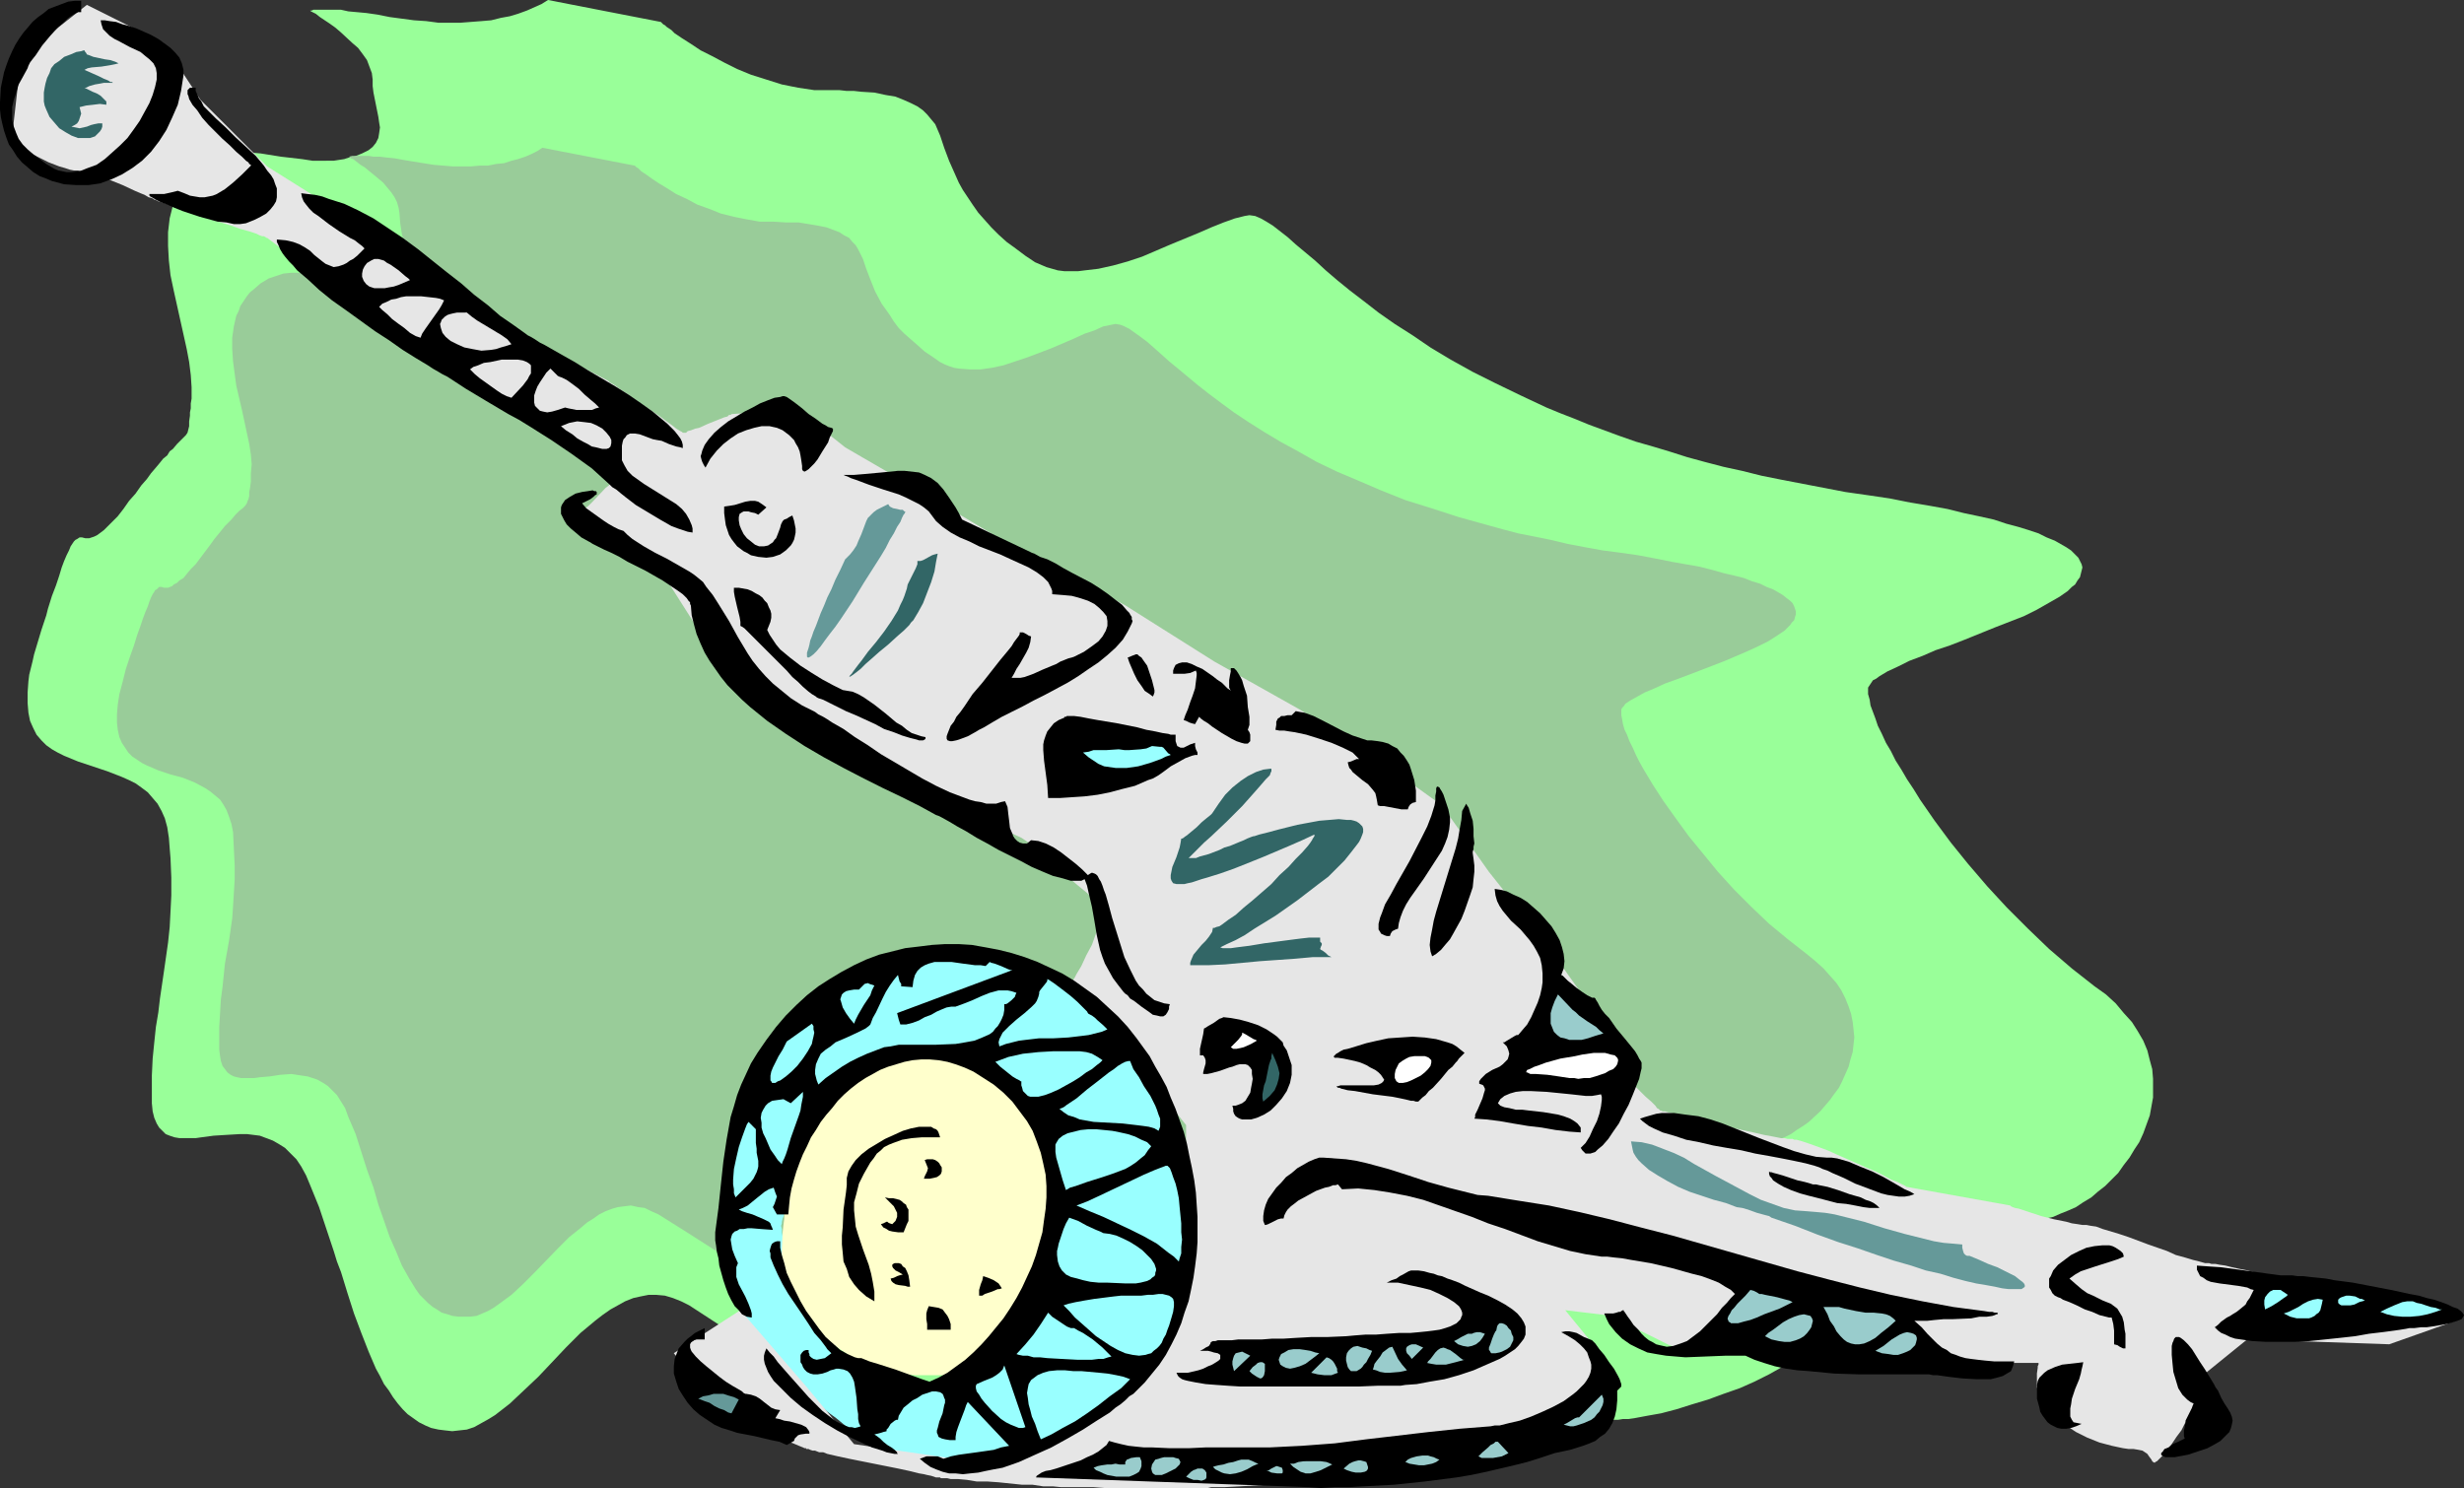 <?xml version="1.0" encoding="UTF-8" standalone="no"?>
<svg
   version="1.0"
   width="129.766mm"
   height="78.38mm"
   id="svg100"
   sodipodi:docname="Cannon 3.wmf"
   xmlns:inkscape="http://www.inkscape.org/namespaces/inkscape"
   xmlns:sodipodi="http://sodipodi.sourceforge.net/DTD/sodipodi-0.dtd"
   xmlns="http://www.w3.org/2000/svg"
   xmlns:svg="http://www.w3.org/2000/svg">
  <rect width="100%" height="100%" fill="#333333" stroke="none"/>
  <sodipodi:namedview
     id="namedview100"
     pagecolor="#ffffff"
     bordercolor="#000000"
     borderopacity="0.25"
     inkscape:showpageshadow="2"
     inkscape:pageopacity="0.0"
     inkscape:pagecheckerboard="0"
     inkscape:deskcolor="#d1d1d1"
     inkscape:document-units="mm" />
  <defs
     id="defs1">
    <pattern
       id="WMFhbasepattern"
       patternUnits="userSpaceOnUse"
       width="6"
       height="6"
       x="0"
       y="0" />
  </defs>
  <path
     style="fill:#99ff99;fill-opacity:1;fill-rule:evenodd;stroke:none"
     d="m 109.08,0 -1.293,0.808 -1.454,0.646 -1.454,0.646 -1.778,0.646 -1.616,0.485 L 99.707,3.555 97.768,4.04 95.829,4.202 93.728,4.364 91.627,4.525 H 89.526 87.264 L 84.84,4.202 82.416,4.04 79.992,3.717 77.568,3.394 75.144,2.909 72.882,2.586 71.104,2.424 69.326,2.263 67.872,1.939 h -1.293 -1.131 -2.262 -0.485 -0.323 l -0.323,0.162 h -0.162 -0.162 l 0.162,0.162 0.323,0.162 0.646,0.323 0.808,0.646 0.97,0.646 0.97,0.646 1.131,0.808 1.131,0.97 2.262,2.101 1.131,0.97 0.97,1.293 0.808,1.131 0.485,1.293 0.485,1.293 0.162,1.293 v 1.293 l 0.162,1.293 0.485,2.424 0.485,2.424 0.162,1.131 0.162,0.97 -0.162,1.131 -0.162,0.97 -0.485,0.97 -0.646,0.808 -0.808,0.646 -1.293,0.646 -0.808,0.323 -0.808,0.323 -0.97,0.162 -0.97,0.323 -2.101,0.323 H 64.317 62.216 l -2.101,-0.323 -4.202,-0.485 -4.04,-0.646 -1.939,-0.162 h -2.101 l -1.778,0.323 -1.939,0.323 -1.778,0.808 -0.97,0.485 -0.97,0.646 -0.808,0.646 -0.808,0.646 -0.97,0.97 -0.808,0.97 -0.808,1.131 -0.646,1.131 -0.485,1.131 -0.646,1.293 -0.323,1.293 -0.323,1.293 -0.323,2.747 v 2.747 l 0.162,2.909 0.323,2.909 0.646,3.071 1.293,5.818 0.646,2.909 0.646,2.909 0.485,2.586 0.323,2.586 0.162,2.424 v 2.263 l -0.162,0.97 v 0.97 l -0.162,0.808 v 0.646 l -0.162,1.131 v 0.97 l -0.162,0.646 -0.162,0.646 -0.323,0.485 -0.485,0.485 -0.485,0.485 -0.808,0.808 -0.808,0.97 -0.646,0.485 -0.485,0.808 -0.808,0.646 -0.646,0.808 -0.808,0.97 -0.97,1.131 -0.808,1.131 -1.131,1.293 -1.131,1.616 -1.293,1.455 -1.131,1.616 -1.131,1.455 -0.97,0.97 -0.97,0.97 -0.808,0.808 -0.646,0.485 -0.646,0.485 -0.646,0.323 -0.485,0.162 -0.485,0.162 h -0.808 l -0.646,-0.162 h -0.485 l -0.485,0.323 -0.323,0.162 -0.323,0.323 -0.323,0.485 -0.323,0.485 -0.323,0.808 -0.485,0.97 -0.485,1.131 -0.485,1.293 -0.485,1.616 -0.646,1.939 -0.808,2.101 -0.808,2.586 -0.323,1.293 -0.485,1.455 -0.485,1.455 -0.485,1.616 -0.485,1.616 -0.485,1.616 -0.323,1.455 -0.323,1.293 -0.323,1.293 -0.162,1.293 -0.162,2.263 v 2.101 l 0.162,1.939 0.323,1.616 0.646,1.455 0.646,1.293 0.97,1.131 0.97,0.97 1.131,0.808 1.131,0.646 1.293,0.646 2.747,1.131 2.909,0.97 2.909,0.97 2.909,1.131 1.454,0.646 1.293,0.646 1.131,0.808 1.293,0.97 0.97,1.131 0.97,1.131 0.808,1.455 0.646,1.455 0.485,1.778 0.323,2.101 0.162,2.101 0.162,1.939 0.162,3.879 v 3.555 l -0.162,3.232 -0.162,3.071 -0.323,3.071 -0.808,5.656 -0.808,5.495 -0.323,2.747 -0.485,2.909 -0.323,3.071 -0.323,3.232 -0.162,3.394 v 3.717 1.778 l 0.162,1.616 0.323,1.293 0.485,1.131 0.485,0.808 0.646,0.646 0.646,0.646 0.808,0.323 0.97,0.323 0.97,0.162 h 0.97 1.131 1.131 l 1.131,-0.162 2.424,-0.323 2.586,-0.162 2.747,-0.162 h 1.293 l 1.293,0.162 1.293,0.162 1.293,0.485 1.293,0.485 1.131,0.646 1.293,0.808 1.131,1.131 1.131,1.131 0.97,1.455 0.97,1.778 0.808,1.939 1.778,4.364 2.909,8.727 0.646,2.101 0.808,2.101 1.293,4.202 1.293,4.04 1.454,3.879 1.454,3.717 1.454,3.394 0.808,1.455 0.808,1.616 0.97,1.293 0.808,1.293 0.97,1.293 0.97,1.131 0.97,0.97 1.131,0.808 1.131,0.808 1.293,0.646 1.131,0.485 1.454,0.323 1.293,0.162 1.454,0.162 1.454,-0.162 1.454,-0.162 1.454,-0.485 1.454,-0.808 1.454,-0.808 1.293,-0.808 1.454,-1.131 1.454,-1.131 2.747,-2.586 2.909,-2.747 5.494,-5.818 2.909,-2.909 2.909,-2.424 1.454,-1.131 1.616,-1.131 1.454,-0.808 1.454,-0.808 1.616,-0.646 1.454,-0.323 1.616,-0.323 h 1.454 l 1.778,0.162 1.616,0.485 1.616,0.646 1.616,0.808 6.949,4.525 7.11,4.364 3.717,2.101 3.717,2.101 3.555,1.939 3.717,1.778 3.717,1.616 3.717,1.455 3.717,0.97 3.555,0.97 3.717,0.485 1.778,0.162 h 1.778 1.616 l 1.778,-0.323 1.778,-0.162 1.616,-0.323 1.778,-0.485 1.454,-0.646 1.454,-0.646 1.293,-0.97 1.454,-0.808 1.131,-0.97 2.424,-2.263 2.101,-2.263 2.101,-2.586 2.101,-2.424 2.262,-2.424 2.262,-2.263 1.131,-0.97 1.293,-0.97 1.454,-0.97 1.293,-0.808 1.616,-0.646 1.616,-0.485 1.616,-0.485 1.939,-0.323 1.778,-0.162 h 2.101 l 2.262,0.162 2.262,0.323 2.586,0.646 2.586,0.646 5.656,1.778 5.818,1.939 5.979,1.939 6.141,1.939 11.958,4.04 5.979,1.939 5.656,1.939 5.494,1.616 2.586,0.97 2.586,0.646 2.424,0.808 2.424,0.646 2.262,0.646 2.101,0.646 1.939,0.485 1.939,0.485 1.778,0.485 1.616,0.323 1.454,0.323 1.293,0.162 h 1.131 l 0.808,0.162 h 0.97 l 0.97,-0.162 h 1.131 l 1.131,-0.162 2.586,-0.485 2.747,-0.485 3.07,-0.808 3.07,-0.97 3.232,-0.97 3.07,-1.131 3.232,-1.131 2.909,-1.293 2.909,-1.455 2.586,-1.455 2.424,-1.616 0.97,-0.808 0.97,-0.808 0.808,-0.808 0.808,-0.808 0.485,-0.808 0.646,-0.97 0.485,-0.808 0.485,-0.808 0.646,-0.97 0.808,-0.808 1.778,-1.778 2.262,-1.778 2.424,-1.778 2.747,-1.778 2.909,-1.616 3.07,-1.616 3.232,-1.616 3.232,-1.455 3.394,-1.455 3.555,-1.131 3.232,-1.131 3.394,-0.808 3.07,-0.808 3.07,-0.485 1.616,-0.323 1.454,-0.323 1.454,-0.646 1.616,-0.646 1.454,-0.646 1.454,-0.97 1.616,-0.97 1.293,-1.131 1.454,-1.131 1.293,-1.293 1.293,-1.293 1.131,-1.616 1.131,-1.455 0.97,-1.616 0.97,-1.455 0.808,-1.778 0.646,-1.778 0.646,-1.778 0.323,-1.778 0.323,-1.778 v -1.939 -1.778 l -0.162,-1.939 -0.485,-1.778 -0.485,-1.939 -0.808,-1.939 -1.131,-1.939 -1.131,-1.778 -1.616,-1.778 -1.616,-1.939 -1.939,-1.778 -2.262,-1.616 -4.525,-3.555 -4.525,-3.879 -4.202,-4.04 -4.202,-4.202 -3.878,-4.202 -3.878,-4.525 -3.394,-4.202 -3.232,-4.364 -2.909,-4.202 -1.293,-2.101 -1.293,-1.939 -1.131,-1.939 -1.131,-1.778 -0.97,-1.939 -0.97,-1.616 -0.808,-1.778 -0.808,-1.616 -0.485,-1.455 -0.485,-1.293 -0.485,-1.293 -0.162,-1.131 -0.323,-1.131 v -0.97 -0.323 l 0.323,-0.485 0.323,-0.485 0.323,-0.485 0.646,-0.323 0.646,-0.485 0.808,-0.485 0.808,-0.485 2.101,-0.97 2.262,-1.131 2.586,-0.97 2.586,-1.131 2.909,-0.97 2.909,-1.131 5.979,-2.424 2.909,-1.131 2.909,-1.131 2.586,-1.293 2.262,-1.293 2.262,-1.293 1.616,-1.131 0.808,-0.808 0.646,-0.485 0.485,-0.808 0.485,-0.646 0.162,-0.646 0.162,-0.646 0.162,-0.646 -0.162,-0.646 -0.323,-0.646 -0.323,-0.646 -0.646,-0.646 -0.808,-0.808 -0.97,-0.646 -1.131,-0.646 -1.131,-0.646 -1.616,-0.646 -1.616,-0.808 -1.939,-0.646 -2.101,-0.646 -2.424,-0.646 -2.424,-0.808 -2.909,-0.646 -3.07,-0.646 -3.232,-0.808 -3.555,-0.646 -3.878,-0.646 -4.04,-0.808 -4.363,-0.646 -4.525,-0.646 -4.202,-0.808 -4.202,-0.808 -4.202,-0.808 -4.04,-0.808 -3.878,-0.97 -3.717,-0.808 -3.717,-0.97 -3.555,-0.97 -3.555,-1.131 -3.232,-0.97 -3.394,-0.97 -3.232,-1.131 -3.07,-1.131 -3.07,-1.131 -2.747,-1.131 -2.909,-1.131 -2.747,-1.131 -5.171,-2.424 -5.01,-2.424 -4.525,-2.263 -4.363,-2.424 -4.04,-2.424 -3.555,-2.424 -3.555,-2.263 -3.232,-2.263 -2.909,-2.263 -2.747,-2.101 -2.586,-2.101 -2.262,-1.939 -2.101,-1.939 -1.939,-1.616 -1.939,-1.616 -1.616,-1.455 -1.454,-1.131 -1.454,-1.131 -1.293,-0.808 -1.131,-0.646 -1.131,-0.485 -1.131,-0.162 -0.97,0.162 -1.939,0.485 -2.262,0.808 -2.424,0.97 -2.586,1.131 -2.747,1.131 -2.747,1.131 -5.656,2.424 -2.909,0.97 -2.909,0.808 -2.909,0.646 -2.747,0.323 -1.293,0.162 h -1.454 -1.293 l -1.293,-0.162 -1.131,-0.323 -1.131,-0.323 -1.131,-0.485 -1.131,-0.485 -1.939,-1.293 -1.939,-1.455 -1.778,-1.293 -1.616,-1.455 -1.454,-1.455 -1.293,-1.455 -1.293,-1.455 -1.131,-1.616 -0.97,-1.455 -0.97,-1.455 -0.808,-1.455 -0.646,-1.455 -1.293,-2.909 -0.97,-2.586 -0.808,-2.424 -0.485,-1.131 -0.485,-1.131 -0.808,-0.97 -0.808,-0.97 -0.808,-0.808 -1.131,-0.808 -1.293,-0.646 -1.454,-0.646 -1.616,-0.646 -1.939,-0.323 -2.262,-0.485 -2.586,-0.162 -1.454,-0.162 h -1.454 l -1.454,-0.162 h -1.616 -3.394 l -3.232,-0.485 -3.232,-0.646 -3.07,-0.97 -3.07,-0.97 -2.747,-1.131 -2.586,-1.293 -2.424,-1.293 -2.262,-1.131 -1.939,-1.293 -1.778,-1.131 -1.454,-0.97 -0.646,-0.646 -0.485,-0.323 -0.485,-0.323 -0.323,-0.323 -0.323,-0.162 -0.323,-0.323 v 0 l -0.162,-0.162 z"
     id="path1" />
  <path
     style="fill:#99cc99;fill-opacity:1;fill-rule:evenodd;stroke:none"
     d="m 107.949,29.414 -0.97,0.646 -1.293,0.646 -1.131,0.485 -1.454,0.485 -1.293,0.323 -1.454,0.485 -1.616,0.162 -1.616,0.323 h -1.616 l -1.778,0.162 H 90.173 L 86.294,32.808 82.254,32.161 80.315,31.838 78.538,31.515 76.922,31.353 75.629,31.191 H 74.336 L 73.366,31.03 H 72.397 70.619 70.134 l -0.646,0.162 h -0.162 0.162 l 0.323,0.323 0.485,0.162 0.646,0.485 0.808,0.646 0.808,0.485 1.778,1.455 1.939,1.616 0.808,0.97 0.808,0.97 0.646,0.97 0.485,0.97 0.323,1.131 0.162,0.97 0.162,2.101 0.323,2.101 0.485,1.939 0.162,0.808 v 0.97 l -0.162,0.808 -0.162,0.808 -0.323,0.808 -0.485,0.646 -0.808,0.646 -0.97,0.485 -1.293,0.485 -1.616,0.323 -1.616,0.323 H 71.427 69.65 L 68.034,55.433 64.64,54.949 61.246,54.464 59.63,54.302 h -1.616 l -1.616,0.162 -1.454,0.485 -1.454,0.485 -1.616,0.97 -1.293,1.131 -0.808,0.646 -0.646,0.808 -0.646,0.97 -0.646,0.97 -0.323,0.97 -0.485,0.97 -0.485,2.101 -0.323,2.263 v 2.263 l 0.162,2.424 0.323,2.424 0.323,2.424 1.131,4.848 0.97,4.525 0.485,2.263 0.323,2.101 0.162,1.939 -0.162,1.778 v 0.97 0.646 l -0.162,1.293 -0.162,0.808 v 0.808 l -0.162,0.646 -0.162,0.323 -0.162,0.485 -0.323,0.485 -0.485,0.485 -0.646,0.485 -0.808,0.808 -0.808,0.97 -0.646,0.646 -0.646,0.646 -0.646,0.808 -1.454,1.778 -0.808,1.131 -0.97,1.293 -0.97,1.293 -0.97,1.293 -0.97,0.97 -0.808,0.97 -0.646,0.808 -0.808,0.485 -0.485,0.485 -0.646,0.323 -0.323,0.323 -0.808,0.323 h -0.808 l -0.485,-0.162 h -0.485 l -0.323,0.323 -0.162,0.162 -0.323,0.162 -0.162,0.323 -0.323,0.485 -0.323,0.646 -0.323,0.808 -0.323,0.97 -0.485,1.131 -0.485,1.293 -0.485,1.455 -0.646,1.778 -0.646,2.101 -0.808,2.263 -0.808,2.424 -0.646,2.586 -0.646,2.424 -0.323,2.101 -0.162,1.939 v 1.616 l 0.162,1.455 0.323,1.455 0.485,1.131 0.646,0.97 0.646,0.97 0.808,0.808 0.97,0.646 0.97,0.646 0.97,0.485 2.262,0.97 2.424,0.808 2.424,0.646 2.424,0.97 2.101,1.131 0.97,0.646 0.97,0.808 0.97,0.808 0.646,0.97 0.646,1.131 0.485,1.293 0.485,1.455 0.323,1.616 0.162,3.394 0.162,3.232 v 2.747 l -0.162,2.747 -0.162,2.586 -0.162,2.424 -0.646,4.525 -0.808,4.525 -0.485,4.687 -0.323,2.424 -0.162,2.747 -0.162,2.747 v 3.071 1.455 l 0.162,1.293 0.162,0.97 0.323,0.97 0.485,0.646 0.485,0.646 0.646,0.485 0.646,0.323 0.646,0.162 0.808,0.162 h 1.778 0.808 l 1.131,-0.162 1.939,-0.162 2.101,-0.323 2.262,-0.162 2.101,0.323 1.131,0.162 0.97,0.323 0.97,0.323 1.131,0.646 0.97,0.646 0.808,0.808 0.97,0.97 0.808,1.293 0.808,1.293 0.646,1.778 1.454,3.394 1.131,3.555 1.131,3.555 1.293,3.555 0.97,3.394 1.131,3.232 1.131,3.232 1.293,2.909 1.131,2.747 1.454,2.586 1.293,2.101 0.808,1.131 0.808,0.808 0.808,0.808 0.97,0.808 0.808,0.485 0.97,0.646 1.131,0.323 0.97,0.323 1.293,0.162 h 1.131 1.131 l 1.293,-0.162 1.131,-0.485 1.131,-0.485 1.131,-0.646 1.131,-0.808 2.424,-1.778 2.262,-2.101 2.262,-2.263 4.686,-4.848 2.262,-2.263 2.424,-1.939 1.131,-0.97 1.293,-0.808 1.131,-0.808 1.293,-0.646 1.293,-0.485 1.131,-0.323 1.293,-0.162 1.293,-0.162 1.454,0.323 1.293,0.162 1.293,0.646 1.454,0.646 5.656,3.555 5.818,3.717 5.979,3.394 3.07,1.616 2.909,1.455 3.07,1.293 2.909,1.131 3.07,0.97 2.909,0.646 3.07,0.323 2.747,0.323 2.909,-0.323 1.293,-0.162 1.454,-0.323 1.454,-0.323 1.131,-0.485 1.293,-0.646 1.131,-0.646 2.101,-1.616 1.778,-1.778 1.778,-1.939 1.778,-1.939 3.555,-4.04 1.778,-1.778 2.101,-1.616 1.131,-0.808 1.131,-0.646 1.131,-0.485 1.454,-0.485 1.454,-0.485 1.454,-0.162 1.454,-0.162 h 1.778 l 1.778,0.162 1.939,0.323 1.939,0.485 2.262,0.485 4.525,1.455 4.848,1.616 9.696,3.232 9.858,3.232 4.848,1.616 4.686,1.455 4.525,1.455 4.202,1.293 1.939,0.646 1.939,0.646 1.939,0.485 1.778,0.485 1.616,0.485 1.454,0.323 1.454,0.323 1.293,0.323 1.131,0.162 1.131,0.162 0.97,0.162 h 0.646 0.808 0.808 l 1.778,-0.162 2.101,-0.485 2.262,-0.485 2.424,-0.646 2.586,-0.646 5.171,-1.616 5.171,-2.101 2.262,-1.131 2.101,-1.293 1.939,-1.293 1.616,-1.293 0.646,-0.646 0.646,-0.646 0.485,-0.808 0.323,-0.646 0.97,-1.455 1.131,-1.455 1.454,-1.293 1.778,-1.455 2.101,-1.616 2.101,-1.293 2.424,-1.455 2.586,-1.293 2.586,-1.293 2.747,-1.131 2.747,-1.131 2.747,-0.97 2.747,-0.97 2.747,-0.808 2.586,-0.485 2.424,-0.485 1.293,-0.162 1.131,-0.323 1.293,-0.485 1.293,-0.485 1.293,-0.646 1.131,-0.808 1.293,-0.808 1.131,-0.808 2.262,-2.101 1.939,-2.263 0.808,-1.131 0.97,-1.293 0.646,-1.293 0.646,-1.455 0.646,-1.455 0.323,-1.293 0.485,-1.616 0.162,-1.455 0.162,-1.455 -0.162,-1.616 -0.162,-1.455 -0.323,-1.616 -0.485,-1.455 -0.646,-1.616 -0.808,-1.616 -0.97,-1.455 -1.293,-1.455 -1.293,-1.455 -1.616,-1.455 -1.778,-1.455 -3.717,-2.909 -3.717,-3.071 -3.555,-3.394 -3.394,-3.394 -3.232,-3.555 -2.909,-3.555 -2.909,-3.555 -2.586,-3.555 -2.424,-3.394 -2.101,-3.232 -0.97,-1.616 -0.97,-1.616 -0.808,-1.455 -0.646,-1.293 -0.646,-1.455 -0.646,-1.293 -0.485,-1.293 -0.485,-0.97 -0.323,-1.131 -0.162,-0.97 -0.162,-0.808 v -0.808 -0.323 l 0.162,-0.323 0.323,-0.323 0.323,-0.485 0.97,-0.646 1.454,-0.808 1.454,-0.808 1.939,-0.808 2.101,-0.97 2.262,-0.808 4.686,-1.778 5.01,-1.939 2.262,-0.97 2.262,-0.97 2.101,-0.97 1.939,-0.97 1.778,-1.131 1.454,-0.97 1.131,-1.131 0.323,-0.485 0.485,-0.485 0.162,-0.646 0.162,-0.485 V 121.695 l -0.162,-0.485 -0.162,-0.485 -0.323,-0.646 -0.485,-0.485 -0.646,-0.485 -0.808,-0.646 -0.808,-0.485 -1.131,-0.646 -1.293,-0.485 -1.293,-0.646 -1.616,-0.485 -1.616,-0.646 -1.939,-0.485 -2.101,-0.485 -2.262,-0.646 -2.586,-0.646 -2.747,-0.485 -2.747,-0.485 -3.232,-0.646 -3.394,-0.646 -3.394,-0.485 -3.717,-0.485 -3.555,-0.646 -3.394,-0.646 -3.394,-0.808 -3.232,-0.646 -3.232,-0.646 -3.07,-0.808 -2.909,-0.808 -5.818,-1.616 -5.494,-1.778 -5.171,-1.616 -4.848,-1.939 -4.525,-1.939 -4.202,-1.778 -4.04,-1.939 -3.717,-2.101 -3.555,-1.939 -3.232,-1.939 -3.07,-1.939 -2.909,-1.939 -2.424,-1.778 -2.586,-1.939 -2.262,-1.778 -1.939,-1.616 -1.939,-1.616 -1.778,-1.455 -1.616,-1.455 -1.454,-1.293 -1.293,-1.131 -1.293,-0.97 -1.131,-0.808 -1.131,-0.808 -0.97,-0.485 -0.808,-0.323 -0.97,-0.162 -0.808,0.162 -1.616,0.323 -1.778,0.808 -1.939,0.646 -2.101,0.97 -4.525,1.939 -4.686,1.778 -2.424,0.808 -2.424,0.808 -2.262,0.485 -2.262,0.323 h -2.262 l -2.101,-0.162 -0.97,-0.162 -0.97,-0.323 -0.808,-0.323 -0.97,-0.485 -1.616,-1.131 -1.454,-0.97 -1.454,-1.293 -1.293,-1.131 -1.293,-1.131 -1.131,-1.131 -0.97,-1.293 -0.808,-1.293 -1.616,-2.263 -1.293,-2.424 -0.97,-2.424 -0.808,-2.101 -0.646,-1.939 -0.97,-1.939 -0.485,-0.808 -0.646,-0.646 -0.646,-0.808 -0.97,-0.485 -0.97,-0.646 -1.293,-0.485 -1.293,-0.485 -1.616,-0.323 -1.939,-0.323 -1.939,-0.323 h -2.424 l -2.586,-0.162 h -2.747 l -2.747,-0.485 -2.424,-0.485 -2.586,-0.646 -2.424,-0.97 -2.262,-0.808 -2.101,-1.131 -2.101,-0.97 -1.778,-1.131 -1.616,-0.97 -1.454,-0.97 -1.131,-0.808 -0.97,-0.646 -0.646,-0.646 -0.323,-0.162 -0.162,-0.162 -0.162,-0.162 z"
     id="path2" />
  <path
     style="fill:#99ffff;fill-opacity:1;fill-rule:evenodd;stroke:none"
     d="m 144.47,239.026 1.293,15.515 v 0 0.323 l 0.162,0.485 0.162,0.808 0.323,0.646 0.162,0.97 0.646,2.101 0.808,2.101 0.808,1.939 0.485,0.97 0.323,0.808 0.485,0.646 0.485,0.646 0.97,0.97 1.293,1.131 2.747,2.586 2.747,2.747 1.131,1.293 0.97,1.131 0.485,0.646 0.646,0.646 1.454,1.455 1.616,1.455 1.778,1.293 1.778,1.455 1.778,1.293 1.616,0.97 0.646,0.485 0.646,0.323 0.646,0.323 0.97,0.485 0.97,0.485 1.293,0.485 2.586,0.808 2.909,0.97 2.747,0.808 1.293,0.323 1.131,0.323 0.97,0.323 0.808,0.162 h 0.646 l 0.323,0.162 h 0.485 l 0.485,-0.162 h 0.646 0.808 l 2.101,-0.323 2.262,-0.323 1.939,-0.323 1.131,-0.323 0.808,-0.162 0.646,-0.162 0.646,-0.323 0.323,-0.162 0.162,-0.323 v -0.323 l -0.162,-0.323 -0.162,-1.131 -0.323,-1.293 -0.323,-1.293 -0.323,-1.455 -0.323,-1.131 v -0.485 l -0.162,-0.323 -0.162,-0.323 v 0 l -5.494,-7.434 h -0.162 -0.162 -0.485 l -0.485,0.162 h -1.454 l -1.778,0.162 -1.778,0.162 -1.454,0.162 h -0.808 -0.485 -0.808 -0.323 -0.485 l -0.646,-0.162 -0.646,-0.162 -1.778,-0.485 -1.778,-0.485 -1.939,-0.485 -1.778,-0.646 -1.454,-0.485 -0.646,-0.162 -0.323,-0.162 -0.485,-0.162 -0.485,-0.162 -0.646,-0.162 -0.646,-0.323 -1.616,-0.485 -1.454,-0.808 -1.454,-0.808 -1.293,-0.646 -0.485,-0.485 -0.485,-0.323 -0.162,-0.323 -0.162,-0.162 v -0.485 l -0.323,-0.485 -0.162,-0.808 -0.485,-0.97 -1.131,-2.101 -1.131,-2.424 -1.293,-2.424 -0.646,-1.131 -0.485,-0.97 -0.485,-0.808 -0.323,-0.646 -0.162,-0.323 -0.162,-0.162 v -0.162 -0.162 l -0.162,-0.485 -0.162,-0.646 -0.162,-0.646 -0.162,-0.646 -0.485,-1.778 -0.323,-1.616 -0.323,-1.778 v -0.646 l -0.162,-0.646 0.162,-0.485 v -0.323 l 0.162,-0.646 0.323,-0.808 0.323,-2.101 0.162,-0.97 0.162,-0.808 0.162,-0.646 v -0.162 l -2.586,-3.071 z"
     id="path3" />
  <path
     style="fill:#ffffcc;fill-opacity:1;fill-rule:evenodd;stroke:none"
     d="m 183.416,210.259 h -2.747 l -1.616,0.162 h -1.616 l -1.616,0.162 h -0.646 l -0.485,0.162 h -0.485 l -0.323,0.162 -0.323,0.162 -0.323,0.162 -0.485,0.162 -0.485,0.323 -1.131,0.485 -1.131,0.808 -1.293,0.808 -1.131,0.808 -0.97,0.808 -0.646,0.97 -0.646,0.97 -0.97,1.131 -0.97,1.293 -1.293,1.293 -1.131,1.455 -0.97,1.293 -0.808,1.616 -0.646,1.616 -0.485,1.778 -0.485,2.101 -0.808,4.364 -0.323,2.101 -0.162,2.101 -0.162,1.778 v 0.646 0.646 l -0.162,1.293 -0.162,1.455 -0.162,3.232 v 1.616 1.616 l 0.162,1.455 0.323,1.131 0.162,0.646 0.323,0.808 0.646,1.616 0.808,1.616 1.131,1.778 1.131,1.616 0.97,1.293 0.485,0.646 0.485,0.485 0.485,0.485 0.323,0.323 0.485,0.323 0.485,0.323 0.323,0.162 0.323,0.323 0.646,0.485 1.616,1.131 1.939,1.293 1.778,1.131 1.778,1.131 0.97,0.485 0.808,0.323 0.646,0.162 0.646,0.162 0.646,0.162 0.646,0.162 h 1.616 l 1.939,0.162 1.778,0.162 h 6.302 0.485 l 0.485,-0.162 1.293,-0.485 1.454,-0.808 1.454,-0.808 1.454,-0.97 1.293,-0.97 1.131,-0.808 0.485,-0.323 0.323,-0.323 0.485,-0.323 0.485,-0.485 0.485,-0.646 0.646,-0.646 1.293,-1.778 1.454,-1.939 1.293,-1.939 0.646,-0.97 0.485,-0.808 0.485,-0.808 0.485,-0.646 0.323,-0.485 0.162,-0.323 v -0.323 l 0.323,-0.646 0.162,-0.808 0.162,-0.808 0.323,-1.131 0.323,-1.131 0.485,-2.424 0.485,-2.424 0.162,-1.131 0.162,-0.97 0.323,-0.808 v -0.646 l 0.162,-0.323 v -0.162 -0.162 -0.323 l -0.162,-0.646 v -0.808 l -0.162,-0.97 -0.162,-1.131 -0.323,-2.263 -0.162,-2.586 -0.162,-1.131 -0.162,-0.97 -0.162,-0.97 v -0.808 -0.646 -0.323 l -0.162,-0.323 -0.162,-0.485 -0.323,-0.646 -0.485,-0.808 -1.131,-1.778 -1.293,-1.939 -1.293,-1.939 -0.485,-0.808 -0.485,-0.808 -0.485,-0.646 -0.323,-0.485 -0.162,-0.323 -0.162,-0.162 -9.858,-6.141 z"
     id="path4" />
  <path
     style="fill:#e6e6e6;fill-opacity:1;fill-rule:evenodd;stroke:none"
     d="M 53.166,33.131 39.915,19.878 32.482,8.566 17.291,0.97 4.202,11.313 2.262,28.444 h 0.162 l 0.323,0.323 0.485,0.162 0.485,0.323 0.808,0.485 0.97,0.485 1.939,0.97 2.262,1.131 2.101,0.808 1.131,0.323 0.97,0.323 0.808,0.162 h 0.808 l 0.808,0.162 0.97,0.162 0.97,0.323 1.131,0.323 2.586,0.97 2.424,0.97 2.424,1.131 1.131,0.485 0.808,0.323 0.808,0.485 0.646,0.162 0.323,0.162 0.162,0.162 v 0 h 0.162 l 0.323,0.162 0.323,0.162 1.131,0.323 1.454,0.485 1.778,0.646 1.939,0.646 4.04,1.455 4.202,1.293 1.778,0.646 1.778,0.485 1.454,0.485 0.646,0.323 0.485,0.162 h 0.323 l 0.323,0.162 0.162,0.162 h 0.162 l 15.029,11.313 35.875,24.727 v 0 l 0.162,0.162 0.646,0.323 0.323,0.323 0.485,0.323 1.293,0.646 1.454,0.97 1.454,0.97 7.11,4.04 1.454,0.97 1.454,0.97 1.293,0.646 0.485,0.323 0.323,0.323 0.323,0.162 0.323,0.162 h 0.162 v 0 0.162 l -0.323,0.323 -0.323,0.323 -0.485,0.485 -0.485,0.646 -0.646,0.485 -2.747,2.909 -0.646,0.646 -0.646,0.485 -0.485,0.485 -0.323,0.323 -0.162,0.323 h -0.162 l 15.029,9.535 13.251,20.848 0.162,0.162 0.323,0.323 0.646,0.646 0.646,0.808 0.97,0.808 0.97,1.131 1.131,0.97 1.293,1.293 2.586,2.263 2.424,2.101 1.131,0.97 1.131,0.808 0.808,0.646 0.808,0.485 0.485,0.162 0.485,0.323 1.131,0.646 1.454,0.808 1.616,0.97 1.778,0.97 1.939,1.131 3.878,2.263 1.939,1.293 1.778,0.97 1.778,0.97 1.454,0.97 1.131,0.646 0.646,0.323 0.323,0.323 0.323,0.162 0.323,0.162 0.162,0.162 v 0 h 0.162 0.162 0.162 l 0.323,0.162 0.97,0.162 1.293,0.323 1.454,0.485 1.778,0.485 1.939,0.485 1.939,0.646 4.202,1.293 2.101,0.808 1.939,0.808 1.778,0.97 1.778,0.808 1.454,0.97 1.131,1.131 2.262,2.101 2.262,1.778 2.101,1.778 2.101,1.778 1.778,1.455 0.808,0.808 0.646,0.646 0.485,0.808 0.485,0.646 0.162,0.808 0.162,0.646 -0.162,0.808 -0.162,0.808 -0.162,1.131 -0.485,0.97 -0.808,2.263 -1.131,2.101 -0.97,2.101 -0.485,0.808 -0.485,0.808 -0.323,0.646 -0.323,0.485 -0.162,0.323 v 0 l 7.434,9.535 15.19,19.07 v 24.565 l -5.656,20.848 -9.534,11.475 -24.402,10.505 -26.502,-3.879 -9.373,-11.313 -13.251,-15.353 -13.251,8.566 9.534,11.475 v 0 l 0.162,0.162 h 0.323 l 0.323,0.323 0.808,0.323 0.97,0.485 1.293,0.485 1.454,0.646 3.07,1.455 3.232,1.293 1.293,0.808 1.293,0.485 1.131,0.485 0.808,0.323 0.323,0.162 h 0.323 v 0.162 h 0.162 v 0 h 0.323 l 0.323,0.162 0.485,0.162 h 0.485 l 0.808,0.323 h 0.808 l 0.808,0.323 2.101,0.485 2.262,0.485 4.848,0.97 4.848,0.97 2.262,0.485 1.939,0.485 0.97,0.162 0.646,0.162 0.808,0.162 0.485,0.162 0.485,0.162 h 0.485 0.162 0.162 v 0 l 0.162,0.162 h 0.323 0.485 0.485 l 0.646,0.162 h 1.454 l 1.778,0.162 1.939,0.323 h 2.101 l 2.262,0.162 4.686,0.485 h 2.101 l 2.101,0.323 h 1.939 l 1.616,0.162 h 1.293 0.97 4.202 l 2.101,0.162 h 20.685 l 0.646,-0.162 h 2.586 l 35.714,-1.939 33.936,-10.343 7.595,-11.475 -9.373,-11.475 9.373,1.131 h 0.162 l 0.323,0.323 0.646,0.323 0.97,0.485 1.131,0.646 1.131,0.646 2.747,1.293 2.909,1.455 1.293,0.646 1.454,0.485 1.293,0.485 1.131,0.485 0.97,0.162 h 0.808 1.778 1.131 1.131 l 2.747,-0.162 2.909,-0.162 5.979,-0.323 2.747,-0.162 h 1.293 1.131 2.101 l 2.424,-0.162 h 4.848 2.424 l 2.424,0.162 2.424,0.323 2.262,0.485 0.485,0.323 0.646,0.162 1.616,0.323 1.939,0.162 2.101,0.162 2.262,0.323 2.262,0.162 4.848,0.162 h 2.262 l 2.262,0.162 h 2.101 5.333 v 0.162 0.162 l -0.162,0.323 v 0.323 l -0.162,1.131 v 1.293 1.455 l 0.485,1.616 0.162,0.808 0.485,0.808 0.646,0.808 0.485,0.646 1.616,1.455 1.939,1.455 1.939,1.293 2.262,1.131 2.424,0.97 2.424,0.646 2.262,0.485 1.131,0.162 h 0.97 l 0.97,0.162 0.808,0.162 0.485,0.323 0.485,0.323 0.323,0.485 0.485,0.646 0.162,0.323 0.162,0.162 0.323,0.162 0.162,-0.162 0.323,-0.162 0.485,-0.485 0.646,-0.646 0.808,-0.97 0.485,-0.646 0.485,-0.646 0.97,-1.455 0.97,-1.293 0.646,-1.293 0.646,-1.131 0.646,-1.293 0.323,-0.97 0.485,-0.97 0.162,-0.97 0.323,-0.808 0.162,-0.808 0.162,-0.646 0.162,-0.646 v -0.323 -0.323 -0.323 l 9.373,-7.596 28.28,0.97 13.251,-4.687 h -0.162 l -0.323,-0.162 -0.646,-0.162 -0.808,-0.162 -1.131,-0.323 -1.131,-0.323 -1.454,-0.323 -1.454,-0.323 -1.778,-0.485 -1.778,-0.323 -1.939,-0.485 -1.939,-0.485 -4.202,-1.131 -4.363,-0.97 -4.363,-1.131 -4.363,-0.97 -4.202,-0.97 -1.939,-0.485 -1.778,-0.323 -1.778,-0.485 -1.616,-0.323 -1.454,-0.323 -1.293,-0.323 -1.131,-0.162 -0.808,-0.162 h -0.808 l -0.485,-0.162 h -0.808 l -1.131,-0.323 -1.293,-0.323 -1.616,-0.485 -1.778,-0.485 -1.778,-0.808 -3.717,-1.293 -3.878,-1.455 -1.939,-0.646 -1.616,-0.485 -1.616,-0.485 -1.293,-0.485 -1.131,-0.162 -0.808,-0.162 h -0.808 l -0.97,-0.162 -1.131,-0.162 -1.131,-0.323 -2.424,-0.485 -2.586,-0.646 -2.424,-0.808 -0.97,-0.323 -0.97,-0.323 -0.808,-0.162 -0.485,-0.162 -0.323,-0.162 -0.162,-0.162 -20.685,-3.717 v 0 l -0.162,-0.162 -0.646,-0.323 -0.97,-0.485 -1.293,-0.485 -1.454,-0.808 -1.616,-0.808 -1.939,-0.808 -1.778,-0.808 -4.04,-1.778 -1.778,-0.808 -1.778,-0.646 -1.778,-0.646 -1.454,-0.485 -1.131,-0.323 h -0.485 l -0.323,-0.162 h -0.485 -0.485 l -0.646,-0.162 H 354.55 l -1.616,-0.323 -1.778,-0.323 -2.101,-0.485 -2.262,-0.485 -4.525,-0.97 -2.262,-0.646 -2.262,-0.485 -1.939,-0.485 -1.778,-0.485 -1.454,-0.323 -0.646,-0.162 -0.485,-0.162 h -0.485 l -0.323,-0.162 h -0.162 v 0 l -0.162,-0.162 -0.162,-0.162 -0.323,-0.162 -0.323,-0.485 -0.808,-0.808 -1.131,-0.97 -1.131,-1.131 -0.808,-0.808 -0.323,-0.485 -0.323,-0.323 -0.162,-0.162 -0.162,-0.162 v 0 l -0.162,-0.323 -0.323,-0.646 -0.323,-0.646 -0.485,-0.808 -0.485,-0.97 -1.939,-4.202 -0.646,-0.97 -0.323,-0.97 -0.323,-0.646 -0.323,-0.646 -0.162,-0.323 v -0.162 l -11.474,-16.161 -11.312,-14.222 -9.373,-13.252 -13.251,-9.535 -15.029,-9.535 -16.968,-9.535 -17.938,-11.313 -21.654,-11.313 -20.846,-12.444 -13.09,-7.596 -9.534,-7.596 -13.09,0.97 -0.162,0.162 h -0.323 l -0.323,0.323 -0.646,0.162 -0.808,0.323 -0.808,0.323 -1.616,0.646 -1.778,0.808 -0.808,0.162 -0.808,0.323 -0.646,0.162 -0.323,0.323 h -0.323 -0.162 v 0 h -0.162 l -0.162,-0.162 -0.323,-0.162 -0.808,-0.485 -0.808,-0.646 -1.131,-0.808 -1.293,-0.97 -5.494,-3.717 -1.293,-0.97 -1.293,-0.808 -0.808,-0.646 -0.808,-0.485 -0.323,-0.162 -0.162,-0.162 -0.162,-0.162 v 0 L 99.384,64.484 80.477,50.262 Z"
     id="path5" />
  <path
     style="fill:#000000;fill-opacity:1;fill-rule:evenodd;stroke:none"
     d="m 148.51,277.49 h -0.162 v 0 l -0.323,-0.162 -0.323,-0.323 -0.808,-0.485 -1.131,-0.646 -1.293,-0.808 -1.293,-0.97 -2.586,-2.101 -1.131,-0.97 -0.97,-0.97 -0.808,-0.97 -0.162,-0.323 -0.162,-0.485 v -0.323 -0.323 l 0.162,-0.323 0.162,-0.162 0.485,-0.323 0.485,-0.162 h 0.808 0.808 v -2.263 l -0.97,0.485 -0.97,0.485 -0.808,0.646 -0.646,0.485 -0.646,0.646 -1.131,1.293 -0.323,0.808 -0.485,1.293 -0.162,1.455 v 1.455 l 0.485,1.616 0.485,1.455 0.808,1.293 0.97,1.455 1.131,1.293 1.293,1.131 1.454,0.97 1.454,0.97 1.454,0.646 1.616,0.485 1.454,0.485 3.394,0.646 3.394,0.808 1.616,0.323 1.454,0.646 1.454,-0.808 0.162,-0.485 0.323,-0.323 0.323,-0.323 0.485,-0.162 1.131,-0.162 h 0.646 v -0.323 l -0.162,-0.323 -0.485,-0.646 -0.97,-0.485 -1.131,-0.323 -1.131,-0.323 -1.131,-0.162 -0.97,-0.323 -0.808,-0.162 0.97,-1.616 -0.97,-0.162 -0.808,-0.323 -1.454,-1.131 -0.808,-0.646 -0.808,-0.485 -0.97,-0.323 z"
     id="path6" />
  <path
     style="fill:#000000;fill-opacity:1;fill-rule:evenodd;stroke:none"
     d="m 171.457,270.379 h -0.646 l -0.646,-0.162 -1.454,-0.646 -1.454,-0.808 -1.454,-1.293 -1.454,-1.293 -1.293,-1.616 -1.293,-1.778 -1.293,-1.778 -1.131,-1.939 -0.97,-1.939 -0.97,-1.939 -0.808,-1.778 -0.485,-1.939 -0.485,-1.616 -0.323,-1.455 v -1.293 h -0.646 l -0.485,0.162 -0.485,0.323 -0.162,0.323 -0.162,0.485 -0.162,0.646 0.162,0.485 v 0.808 l 0.323,0.808 0.323,0.808 0.808,1.778 0.97,1.939 1.131,1.939 2.747,4.04 1.293,1.939 1.131,1.778 1.293,1.455 0.97,1.293 0.323,0.485 0.323,0.323 0.323,0.323 0.162,0.162 -0.646,0.485 -0.646,0.485 -0.808,0.162 -0.808,0.162 -0.646,-0.162 -0.485,-0.323 -0.323,-0.323 v -0.323 l -0.162,-0.323 v -0.485 h -0.485 l -0.485,0.162 -0.323,0.323 -0.323,0.485 v 0.485 0.485 0.485 l 0.323,0.485 0.162,0.485 0.323,0.485 0.485,0.485 0.646,0.323 0.646,0.162 h 0.808 l 0.97,-0.162 0.97,-0.323 0.646,-0.323 0.646,-0.162 0.485,-0.162 h 0.485 l 0.97,0.162 0.808,0.323 0.485,0.485 0.485,0.808 0.323,0.808 0.162,0.97 0.323,2.263 0.162,2.263 0.162,0.97 v 0.97 l 0.162,0.808 0.323,0.646 -0.485,0.162 -0.646,0.162 -0.646,-0.162 h -0.485 l -1.293,-0.485 -1.293,-0.646 -1.293,-0.97 -1.454,-1.131 -1.293,-1.293 -1.454,-1.455 -2.586,-2.909 -1.293,-1.455 -1.131,-1.293 -1.131,-1.293 -0.808,-1.131 -0.808,-0.808 -0.646,-0.808 -0.323,0.808 -0.162,0.646 v 0.808 l 0.162,0.808 0.323,0.808 0.323,0.808 0.485,0.808 0.646,0.97 1.616,1.616 1.778,1.778 2.101,1.778 2.262,1.616 2.424,1.616 2.424,1.455 2.424,1.293 2.424,1.131 2.101,0.97 2.101,0.646 0.808,0.323 0.808,0.162 0.808,0.162 h 0.646 l -0.162,-0.162 v -0.162 l -0.485,-0.485 -0.646,-0.485 -0.808,-0.485 -0.808,-0.646 -0.646,-0.646 -0.646,-0.485 -0.485,-0.323 0.646,-0.162 0.646,-0.162 0.485,-0.162 0.646,-0.162 v -0.323 l 0.323,-0.323 0.485,-0.808 0.808,-0.646 0.323,-0.162 h 0.323 l 0.162,-0.808 0.485,-0.808 0.485,-0.808 0.808,-0.646 0.97,-0.808 0.97,-0.485 0.97,-0.646 0.97,-0.323 0.97,-0.323 h 0.808 l 0.808,0.162 0.485,0.323 0.162,0.323 0.162,0.485 0.162,0.323 v 0.646 l -0.162,0.485 -0.162,0.808 -0.162,0.808 -0.323,0.808 -0.323,0.808 -0.162,0.646 -0.162,0.646 -0.162,0.485 v 0.485 l 0.162,0.323 0.162,0.485 0.646,0.323 0.646,0.162 0.97,0.162 h 1.131 v -0.646 l 0.162,-0.97 0.323,-0.97 0.485,-1.293 0.808,-2.101 0.323,-0.97 0.323,-0.646 8.242,8.727 -1.616,0.323 -1.454,0.485 -3.394,0.485 -3.555,0.485 -1.616,0.323 -1.454,0.485 -1.131,-0.485 h -1.131 -1.131 l -1.293,0.485 0.97,0.808 1.131,0.808 1.131,0.485 1.293,0.485 1.293,0.323 h 1.293 l 1.454,0.162 1.454,-0.162 1.616,-0.162 1.454,-0.323 1.616,-0.323 1.778,-0.323 3.232,-1.131 3.232,-1.455 3.232,-1.455 3.232,-1.778 3.07,-1.778 2.747,-1.778 2.586,-1.616 1.131,-0.97 0.97,-0.646 0.97,-0.808 0.808,-0.808 0.808,-0.485 0.646,-0.646 1.616,-1.616 1.454,-1.778 1.454,-1.778 1.293,-1.939 1.131,-2.101 0.97,-1.939 0.97,-2.263 0.646,-2.101 0.808,-2.263 0.485,-2.263 0.485,-2.424 0.323,-2.263 0.323,-2.586 0.162,-2.263 v -2.424 -2.586 l -0.162,-2.424 -0.162,-2.424 -0.323,-2.424 -0.485,-2.586 -0.485,-2.263 -0.485,-2.424 -0.646,-2.424 -0.808,-2.263 -0.808,-2.263 -0.97,-2.263 -0.808,-2.101 -1.131,-2.101 -1.131,-1.939 -1.131,-2.101 -1.293,-1.778 -1.293,-1.778 -1.778,-2.263 -1.939,-2.101 -2.101,-1.939 -2.101,-1.939 -2.262,-1.616 -2.262,-1.616 -2.424,-1.455 -2.424,-1.131 -2.424,-1.131 -2.586,-0.97 -2.586,-0.808 -2.586,-0.646 -2.586,-0.485 -2.747,-0.485 -2.586,-0.162 h -2.747 l -2.586,0.162 -2.586,0.323 -2.747,0.323 -2.586,0.646 -2.586,0.646 -2.586,0.97 -2.424,1.131 -2.424,1.293 -2.424,1.455 -2.262,1.455 -2.262,1.778 -2.101,1.939 -2.101,2.101 -1.939,2.263 -1.939,2.586 -1.778,2.586 -1.293,2.101 -0.97,2.101 -0.97,2.101 -0.808,2.101 -0.646,2.263 -0.646,2.101 -0.808,4.525 -0.646,4.364 -0.485,4.525 -0.485,4.687 -0.646,4.848 v 0.646 0.97 l 0.162,0.97 0.162,1.293 0.323,1.293 0.162,1.455 0.808,2.909 0.485,1.455 0.485,1.293 0.646,1.293 0.646,1.131 0.808,0.808 0.646,0.808 0.97,0.485 0.97,0.162 v -0.808 l -0.162,-0.646 -0.485,-1.293 -0.646,-1.455 -1.293,-2.424 -0.485,-1.455 v -0.646 -0.646 -0.646 l 0.323,-0.808 -0.646,-1.455 -0.485,-1.293 -0.162,-0.97 -0.162,-0.97 0.162,-0.646 0.162,-0.485 0.485,-0.485 0.485,-0.162 0.485,-0.323 h 0.808 l 0.808,-0.162 h 0.808 l 1.939,0.162 2.262,0.162 -0.162,-0.485 -0.162,-0.323 -0.162,-0.485 -0.323,-0.323 -0.97,-0.485 -1.131,-0.485 -1.131,-0.485 -1.131,-0.323 -0.97,-0.323 -0.646,-0.323 0.808,-0.323 0.97,-0.485 1.778,-1.455 1.616,-1.293 0.808,-0.485 0.97,-0.323 0.162,0.485 0.162,0.485 0.323,0.808 -0.323,0.97 -0.162,0.485 -0.323,0.646 0.808,1.455 h 2.262 l 0.162,-1.778 0.162,-1.616 0.323,-1.778 0.485,-1.778 0.485,-1.616 0.646,-1.778 0.646,-1.616 0.808,-1.616 0.808,-1.778 0.97,-1.455 0.97,-1.616 1.131,-1.455 1.131,-1.293 1.131,-1.455 1.293,-1.293 1.293,-1.131 1.454,-1.131 1.454,-0.97 1.454,-0.808 1.454,-0.808 1.616,-0.646 1.616,-0.485 1.616,-0.485 1.616,-0.323 1.778,-0.162 h 1.616 l 1.778,0.162 1.778,0.323 1.616,0.485 1.778,0.646 1.778,0.808 1.778,1.131 2.262,1.455 1.939,1.616 1.778,1.778 1.454,1.939 1.454,1.939 1.131,1.939 0.808,2.101 0.808,2.263 0.485,2.101 0.485,2.263 0.162,2.263 v 2.263 l -0.162,2.263 -0.323,2.263 -0.323,2.424 -0.646,2.263 -0.646,2.263 -0.808,2.263 -0.97,2.101 -0.97,2.101 -1.131,2.101 -1.293,2.101 -1.293,1.939 -1.454,1.778 -1.454,1.778 -1.454,1.616 -1.616,1.616 -1.616,1.455 -1.778,1.293 -1.778,1.293 -1.778,0.97 -1.778,0.808 -1.454,-0.485 -1.778,-0.646 -3.555,-1.293 -3.555,-1.131 -1.616,-0.485 z"
     id="path7" />
  <path
     style="fill:#000000;fill-opacity:1;fill-rule:evenodd;stroke:none"
     d="m 316.897,266.824 -1.616,-0.646 -1.454,-0.808 -0.646,-0.162 -0.808,-0.162 h -0.808 l -0.808,0.162 1.454,0.808 1.293,0.808 0.97,0.808 0.808,0.808 0.646,0.808 0.323,0.97 0.323,0.808 0.162,0.646 v 0.808 l -0.162,0.808 -0.323,0.808 -0.485,0.808 -0.485,0.646 -0.646,0.646 -0.808,0.808 -0.808,0.646 -1.778,1.293 -2.101,1.131 -2.101,0.97 -2.262,0.97 -2.262,0.808 -2.101,0.485 -1.939,0.485 h -0.97 l -0.808,0.162 -6.141,0.485 -6.141,0.646 -12.443,1.455 -6.302,0.808 -6.464,0.485 -6.464,0.323 h -6.626 -2.909 -3.232 l -3.394,0.162 h -3.717 l -3.555,-0.162 h -1.616 l -1.616,-0.162 -1.454,-0.162 -1.454,-0.323 -1.293,-0.323 -1.131,-0.323 -0.485,0.808 -0.808,0.646 -0.808,0.646 -1.131,0.646 -1.131,0.485 -1.293,0.646 -2.424,0.808 -2.424,0.808 -1.131,0.323 -0.97,0.162 -0.808,0.323 -0.485,0.323 -0.485,0.323 -0.162,0.323 54.298,1.939 2.424,0.162 2.747,-0.162 h 2.747 l 2.909,-0.162 6.141,-0.323 6.141,-0.646 6.302,-0.808 2.909,-0.485 3.07,-0.646 2.747,-0.646 2.747,-0.646 2.586,-0.646 2.586,-0.808 2.909,-0.97 3.07,-0.646 2.586,-0.808 1.293,-0.485 1.131,-0.485 0.97,-0.808 0.97,-0.646 0.808,-0.97 0.646,-1.131 0.485,-1.293 0.323,-1.455 0.162,-1.778 V 276.844 l 0.808,-0.808 v -0.485 l -0.162,-0.485 -0.162,-0.485 -0.323,-0.646 -0.808,-1.455 -0.97,-1.293 -0.97,-1.455 -0.97,-1.131 -0.808,-1.131 -0.323,-0.323 z"
     id="path8" />
  <path
     style="fill:#000000;fill-opacity:1;fill-rule:evenodd;stroke:none"
     d="m 347.44,269.895 1.778,0.808 1.939,0.646 2.101,0.646 2.262,0.485 2.262,0.323 2.262,0.162 5.01,0.485 5.01,0.162 h 11.797 2.101 l 0.808,0.162 h 0.808 l 1.131,0.162 1.131,0.162 2.747,0.323 2.909,0.162 h 1.454 1.293 l 1.293,-0.323 1.131,-0.323 0.808,-0.485 0.808,-0.485 0.323,-0.808 0.162,-0.485 0.162,-0.646 h -2.262 -1.778 l -1.778,-0.162 -1.454,-0.162 -1.293,-0.162 -1.131,-0.162 -1.131,-0.323 -0.808,-0.323 -0.97,-0.323 -0.808,-0.646 -0.97,-0.485 -0.97,-0.808 -0.97,-0.97 -0.97,-0.97 -1.131,-1.293 -1.454,-1.293 h 1.293 1.293 l 1.454,-0.162 1.778,-0.162 h 1.778 l 3.717,-0.162 1.616,-0.323 h 1.454 l 1.131,-0.162 0.485,-0.162 0.323,-0.162 h 0.162 l 0.162,-0.162 v 0 l -0.162,-0.162 h -0.485 l -0.485,-0.162 h -0.646 l -0.97,-0.162 -6.141,-0.808 -6.141,-1.131 -6.302,-1.293 -6.141,-1.455 -6.302,-1.616 -6.141,-1.616 -12.443,-3.555 -12.443,-3.555 -6.302,-1.616 -6.141,-1.616 -6.141,-1.455 -5.979,-1.293 -6.141,-0.97 -5.979,-0.97 -2.101,-0.162 -1.939,-0.485 -3.878,-0.97 -4.04,-1.131 -3.878,-1.293 -4.04,-1.293 -4.202,-1.131 -2.101,-0.485 -2.101,-0.323 -2.262,-0.162 -2.262,-0.162 h -0.808 l -0.97,0.323 -1.131,0.485 -1.131,0.646 -1.131,0.646 -1.131,0.97 -1.131,0.808 -0.97,1.131 -0.97,0.97 -0.808,1.131 -0.808,1.131 -0.485,1.131 -0.323,1.131 -0.162,1.131 v 0.97 l 0.323,0.808 h 0.162 l 0.485,-0.162 0.97,-0.485 0.97,-0.485 0.646,-0.162 h 0.485 l 0.162,-0.646 0.323,-0.646 0.323,-0.485 0.646,-0.646 0.646,-0.485 0.808,-0.646 1.778,-0.97 1.778,-0.97 1.778,-0.646 0.808,-0.162 0.808,-0.323 h 0.485 l 0.485,-0.162 0.808,0.97 3.232,-0.162 3.232,0.323 3.07,0.485 3.394,0.646 3.232,0.808 3.232,1.131 6.464,2.263 3.232,1.293 3.394,1.131 6.464,2.424 3.232,0.97 3.232,0.97 3.07,0.646 3.232,0.485 h 1.131 l 1.293,0.162 1.616,0.162 1.778,0.323 1.939,0.323 1.939,0.323 4.202,0.97 4.04,1.131 1.939,0.485 1.778,0.646 1.616,0.646 1.293,0.808 1.131,0.646 0.808,0.808 -0.808,0.808 -0.808,0.97 -0.97,0.97 -0.97,1.293 -2.262,2.263 -1.131,1.131 -1.293,0.97 -1.293,0.97 -1.293,0.485 -1.454,0.485 -1.293,0.162 -1.454,-0.323 -0.646,-0.162 -0.808,-0.485 -0.646,-0.323 -0.808,-0.646 -0.646,-0.646 -0.646,-0.808 -0.97,-0.97 -0.646,-0.97 -0.485,-0.646 -0.323,-0.485 -0.323,-0.485 -0.162,-0.162 v -0.162 h -0.162 l -0.323,0.162 -0.162,0.162 h -0.323 l -0.485,0.162 -0.646,0.162 h -0.808 -0.97 l 0.485,1.131 0.485,0.97 0.646,0.808 0.646,0.808 1.293,1.293 1.616,1.131 1.616,0.808 1.778,0.808 1.778,0.323 1.939,0.323 1.939,0.162 1.939,0.162 4.04,-0.162 4.04,-0.162 z"
     id="path9" />
  <path
     style="fill:#000000;fill-opacity:1;fill-rule:evenodd;stroke:none"
     d="m 277.79,275.874 h 0.97 l 0.97,-0.162 2.262,-0.162 2.586,-0.485 2.909,-0.485 2.909,-0.808 2.909,-0.97 2.586,-1.131 2.586,-1.131 1.131,-0.646 0.97,-0.646 0.97,-0.646 0.646,-0.646 0.646,-0.808 0.485,-0.646 0.323,-0.808 v -0.808 -0.808 l -0.323,-0.808 -0.485,-0.808 -0.808,-0.97 -0.97,-0.808 -1.454,-0.97 -1.454,-0.808 -1.939,-0.97 -1.616,-0.646 -1.454,-0.646 -1.454,-0.646 -1.293,-0.646 -1.293,-0.485 -0.97,-0.323 -1.131,-0.485 -0.808,-0.162 -0.808,-0.323 -0.808,-0.162 -1.131,-0.323 -1.131,-0.162 h -0.808 -0.646 l -0.485,0.162 -1.131,0.646 -0.646,0.323 -0.646,0.485 -0.97,0.323 -0.97,0.485 h 2.262 l 2.262,0.485 2.262,0.485 1.939,0.485 1.778,0.808 1.616,0.808 1.293,0.808 0.97,0.808 0.323,0.485 0.162,0.323 0.162,0.485 v 0.485 l -0.162,0.323 -0.162,0.485 -0.323,0.323 -0.485,0.485 -0.646,0.323 -0.646,0.323 -0.97,0.323 -1.131,0.323 -1.131,0.162 -1.293,0.162 -1.616,0.162 -1.778,0.162 h -2.262 l -2.424,0.162 -2.101,0.162 h -2.101 l -2.101,0.162 -1.778,0.162 -3.717,0.162 h -3.232 l -2.909,0.162 -2.586,0.162 h -2.262 l -2.101,0.162 h -1.778 -1.616 -1.293 l -1.293,0.162 h -0.808 -0.808 -1.131 l -0.485,0.162 h -0.485 l -0.323,0.162 -0.162,0.162 v 0.162 l -0.323,0.485 -0.323,0.162 -0.323,0.162 -0.485,0.323 -0.646,0.323 h 0.808 0.808 l 0.646,0.162 0.485,0.162 0.808,0.162 0.485,0.323 v 0.323 0.485 l -0.323,0.323 -0.485,0.323 -0.808,0.485 -0.808,0.323 -0.97,0.485 -0.97,0.323 -2.101,0.485 h -1.131 -1.131 l 0.162,0.323 0.162,0.323 0.323,0.323 0.485,0.323 0.485,0.162 0.646,0.162 0.808,0.162 0.808,0.162 1.939,0.323 2.101,0.162 2.262,0.162 2.586,0.162 h 4.848 6.626 1.778 2.262 4.04 3.878 l 3.878,-0.162 z"
     id="path10" />
  <path
     style="fill:#000000;fill-opacity:1;fill-rule:evenodd;stroke:none"
     d="m 456.196,253.895 h -2.262 l -2.424,-0.323 -4.686,-0.646 -4.848,-0.646 -2.424,-0.162 -2.262,-0.162 v 0.808 l 0.323,0.646 0.323,0.646 0.646,0.323 0.646,0.485 0.808,0.323 1.778,0.323 3.717,0.485 1.778,0.323 0.646,0.323 0.646,0.162 -0.485,0.97 -0.323,0.646 -0.485,0.646 -0.323,0.646 -0.97,0.808 -0.808,0.646 -0.808,0.485 -0.485,0.323 -0.646,0.323 -1.131,0.808 -0.646,0.646 -0.646,0.485 0.646,0.646 0.646,0.485 0.808,0.323 0.97,0.485 0.97,0.323 1.131,0.162 2.262,0.323 2.747,0.162 h 2.747 2.909 l 3.07,-0.162 6.141,-0.646 2.909,-0.323 2.747,-0.485 2.747,-0.323 2.424,-0.323 2.101,-0.323 0.808,-0.162 h 0.97 l 1.293,-0.162 h 1.131 l 1.131,-0.162 0.97,-0.162 0.97,-0.162 0.808,-0.162 0.808,-0.162 0.485,-0.162 0.97,-0.323 0.808,-0.323 0.323,-0.485 0.162,-0.323 -0.323,-0.485 -0.323,-0.323 -0.646,-0.485 -0.97,-0.323 -0.97,-0.485 -1.293,-0.485 -1.454,-0.485 -1.454,-0.323 -1.616,-0.485 -1.778,-0.323 -3.717,-0.808 -7.595,-1.455 -3.717,-0.485 -1.616,-0.323 -1.616,-0.162 -1.616,-0.162 -1.293,-0.162 h -1.131 z"
     id="path11" />
  <path
     style="fill:#000000;fill-opacity:1;fill-rule:evenodd;stroke:none"
     d="m 302.192,206.057 h -0.323 l -0.323,0.162 -0.808,0.485 -0.808,0.485 -0.485,0.323 h -0.323 l 0.808,0.808 0.323,0.808 0.162,0.646 -0.162,0.646 -0.162,0.485 -0.485,0.485 -0.485,0.485 -0.646,0.485 -1.454,0.646 -1.293,0.808 -0.485,0.485 -0.485,0.485 -0.323,0.485 v 0.485 l 0.485,0.162 0.323,0.162 0.162,0.323 0.162,0.323 v 0.323 l -0.162,0.485 -0.323,1.131 -0.485,1.131 -0.485,1.131 -0.485,0.97 v 0.485 l -0.162,0.323 2.424,0.162 2.586,0.323 2.747,0.485 2.909,0.485 2.747,0.323 2.747,0.485 2.747,0.323 2.262,0.162 v -0.485 -0.485 l -0.646,-0.808 -0.646,-0.485 -0.808,-0.485 -1.293,-0.485 -1.131,-0.323 -2.909,-0.485 -2.909,-0.323 -1.293,-0.162 h -1.293 l -1.293,-0.323 -0.97,-0.162 -0.808,-0.323 -0.485,-0.485 0.485,-0.808 0.808,-0.646 1.131,-0.485 1.131,-0.323 1.454,-0.162 h 1.454 l 3.232,0.162 3.232,0.323 1.616,0.162 1.454,0.162 1.454,0.162 h 1.293 l 0.97,-0.162 0.808,-0.162 0.162,0.485 v 0.646 l -0.162,1.293 -0.323,1.455 -0.485,1.455 -0.808,1.616 -0.646,1.455 -0.808,1.293 -0.97,0.97 0.323,0.485 0.323,0.323 0.323,0.323 h 0.485 0.485 l 0.485,-0.162 0.485,-0.162 0.485,-0.485 0.97,-0.808 1.131,-1.293 0.97,-1.455 1.131,-1.616 0.97,-1.939 0.97,-1.778 0.808,-1.939 0.646,-1.616 0.646,-1.616 0.323,-1.455 0.162,-0.646 v -1.131 l -0.162,-0.323 -0.323,-0.485 -0.323,-0.646 -0.485,-0.808 -0.646,-0.808 -1.454,-1.778 -1.616,-1.939 -1.454,-2.101 -0.808,-0.808 -0.646,-0.808 -0.485,-0.808 -0.323,-0.646 -0.323,-0.485 -0.162,-0.323 -0.162,-0.162 h -0.485 l -0.97,-0.485 -0.97,-0.646 -1.131,-0.808 -0.97,-0.808 -0.808,-0.646 -0.808,-0.808 -0.162,-0.162 -0.323,-0.162 0.485,-1.293 0.162,-1.455 -0.162,-1.455 -0.323,-1.293 -0.485,-1.455 -0.808,-1.455 -0.808,-1.293 -1.131,-1.293 -1.131,-1.293 -1.293,-1.131 -1.293,-1.131 -1.293,-0.808 -1.454,-0.646 -1.293,-0.646 -1.293,-0.323 -1.131,-0.162 0.162,1.293 0.323,1.131 0.485,0.97 0.646,0.97 0.808,0.97 0.808,0.97 1.939,1.778 1.778,2.101 0.808,1.131 0.646,1.131 0.646,1.293 0.323,1.455 0.162,1.616 v 1.778 l -0.162,1.131 -0.323,1.455 -0.485,1.455 -0.646,1.455 -0.646,1.455 -0.808,1.455 -0.97,1.131 z"
     id="path12" />
  <path
     style="fill:#000000;fill-opacity:1;fill-rule:evenodd;stroke:none"
     d="m 129.926,87.433 0.808,0.162 0.97,0.162 1.454,0.646 1.454,0.485 0.808,0.162 0.485,0.162 v -0.646 l -0.162,-0.646 -0.323,-0.646 -0.485,-0.646 -0.646,-0.808 -0.646,-0.646 -0.808,-0.808 -0.97,-0.808 -1.939,-1.616 -2.262,-1.616 -2.586,-1.778 -2.586,-1.616 -5.494,-3.232 -1.293,-0.808 -1.293,-0.808 -2.586,-1.455 -2.262,-1.293 -1.131,-0.646 -0.97,-0.485 -0.97,-0.646 -0.808,-0.485 -0.646,-0.323 -0.646,-0.485 -2.262,-1.616 -2.586,-1.778 -2.424,-2.101 -2.747,-2.101 -2.586,-2.263 -2.909,-2.263 -5.656,-4.525 -3.07,-2.263 -2.909,-1.939 -2.909,-1.939 -3.07,-1.616 -2.747,-1.293 -3.07,-0.97 -1.293,-0.485 -1.454,-0.323 -1.454,-0.162 -1.293,-0.162 0.162,0.808 0.323,0.808 0.485,0.646 0.646,0.808 0.808,0.808 0.97,0.646 2.101,1.616 2.101,1.455 2.101,1.293 0.97,0.485 0.808,0.646 0.646,0.485 0.485,0.485 -0.808,0.808 -0.646,0.646 -0.808,0.646 -0.646,0.323 -0.646,0.485 -0.646,0.323 -0.485,0.162 -0.485,0.162 -0.97,0.162 -0.808,-0.323 -0.808,-0.323 -0.646,-0.485 -0.808,-0.646 -0.808,-0.646 -0.808,-0.808 -0.97,-0.646 -1.131,-0.646 -1.293,-0.485 -1.454,-0.323 -1.778,-0.162 v 0.485 l 0.323,0.646 0.323,0.808 0.485,0.808 0.485,0.646 0.808,0.97 0.808,0.808 0.808,0.97 2.101,1.778 2.262,2.101 2.586,2.101 2.747,1.939 5.818,4.202 2.747,1.778 2.747,1.939 2.586,1.616 2.424,1.455 0.97,0.646 1.131,0.646 0.808,0.485 0.97,0.485 3.717,2.424 4.04,2.424 4.363,2.586 2.101,1.131 2.101,1.293 4.363,2.747 4.04,2.747 4.04,2.909 1.778,1.616 1.778,1.616 0.485,0.485 0.808,0.485 0.97,0.808 0.808,0.646 2.101,1.616 2.424,1.455 2.424,1.455 2.262,1.293 1.293,0.485 0.97,0.323 0.97,0.323 0.97,0.162 v -0.808 l -0.162,-0.646 -0.485,-1.131 -0.646,-1.131 -0.808,-0.97 -1.131,-0.97 -1.293,-0.808 -5.171,-3.232 -1.131,-0.808 -1.131,-0.808 -0.97,-0.97 -0.646,-1.131 -0.485,-0.97 V 90.988 90.342 89.372 88.726 l 0.162,-0.808 0.162,-0.485 0.323,-0.323 0.323,-0.485 0.323,-0.162 0.323,-0.162 h 0.97 l 0.97,0.162 1.293,0.485 z"
     id="path13" />
  <path
     style="fill:#326666;fill-opacity:1;fill-rule:evenodd;stroke:none"
     d="M 9.858,14.545 9.373,15.515 9.05,16.646 8.888,17.454 8.726,18.424 v 0.97 0.808 l 0.162,0.808 0.323,0.808 0.646,1.455 0.97,1.131 0.97,1.131 1.293,0.808 1.131,0.646 1.293,0.485 h 1.293 1.131 l 0.97,-0.323 0.646,-0.646 0.323,-0.323 0.323,-0.485 0.162,-0.485 v -0.646 h -0.808 l -0.808,0.162 -0.646,0.162 -0.808,0.323 -1.454,0.323 -0.808,-0.162 -0.808,-0.162 0.646,-0.323 0.485,-0.323 0.323,-0.485 0.162,-0.485 0.162,-0.485 0.162,-0.485 -0.162,-0.646 -0.162,-0.646 1.293,-0.323 1.454,-0.162 1.293,-0.162 1.293,0.162 v -0.646 l -0.485,-0.485 -0.646,-0.646 -0.808,-0.485 -0.808,-0.323 -0.646,-0.323 -0.646,-0.323 h -0.323 l 0.97,-0.485 1.131,-0.323 0.97,-0.162 0.808,-0.162 h 0.646 1.131 l -0.162,-0.162 h -0.323 l -0.485,-0.323 -0.808,-0.323 -0.97,-0.485 -1.454,-0.646 -1.454,-0.646 0.646,-0.323 0.808,-0.162 1.939,-0.162 1.939,-0.323 0.808,-0.162 0.646,-0.162 -0.646,-0.323 -0.97,-0.323 -1.131,-0.162 -2.262,-0.485 -0.808,-0.323 -0.485,-0.162 -0.162,-0.323 -0.162,-0.162 -0.162,-0.323 h -0.162 l -0.485,0.162 -0.97,0.162 -1.131,0.485 -1.293,0.485 -0.97,0.808 -0.97,0.646 -0.646,0.808 -0.162,0.485 z"
     id="path14" />
  <path
     style="fill:#000000;fill-opacity:1;fill-rule:evenodd;stroke:none"
     d="m 7.918,35.07 1.293,0.485 1.131,0.485 2.424,0.646 2.424,0.162 h 2.424 l 2.262,-0.323 2.262,-0.808 2.101,-0.97 2.101,-1.293 1.939,-1.455 1.778,-1.778 1.616,-2.101 1.454,-2.263 1.131,-2.424 1.131,-2.586 0.646,-2.747 0.485,-3.071 V 13.899 L 36.198,12.606 35.714,11.475 34.906,10.505 33.936,9.535 32.643,8.566 31.512,7.757 30.058,6.949 27.149,5.656 25.694,5.172 24.402,4.848 23.109,4.364 21.816,4.202 20.846,4.04 h -0.808 l 0.162,0.808 0.323,0.97 0.646,0.646 0.646,0.646 0.97,0.646 0.97,0.485 2.101,1.131 2.101,0.97 0.97,0.808 0.808,0.646 0.808,0.808 0.485,0.97 0.162,0.97 v 1.293 l -0.323,1.455 -0.485,1.616 -0.646,1.616 -0.97,1.778 -0.97,1.778 -1.131,1.616 -1.293,1.778 -1.454,1.455 -1.616,1.455 -1.454,1.293 -1.616,1.131 -1.778,0.646 -1.616,0.646 -1.616,0.162 H 13.251 L 12.443,34.1 11.635,33.939 10.827,33.616 9.211,32.646 7.918,31.676 6.626,30.707 5.494,29.737 4.525,28.767 3.717,27.636 3.232,26.505 2.747,25.212 2.424,23.919 V 22.626 21.333 L 2.747,19.878 3.232,18.424 3.717,16.808 4.525,15.353 5.494,13.576 5.656,13.091 5.979,12.444 6.464,11.798 7.11,10.99 8.403,9.05 10.019,7.111 11.635,5.333 l 0.97,-0.808 0.808,-0.808 0.646,-0.485 0.808,-0.485 0.646,-0.323 h 0.646 V 0.162 H 14.867 L 13.574,0.323 12.282,0.808 10.989,1.293 9.696,1.778 8.726,2.586 7.595,3.394 6.464,4.364 5.656,5.333 4.686,6.465 3.878,7.596 3.07,8.889 2.424,10.182 1.778,11.636 1.293,12.929 0.808,14.384 0.162,17.454 0,20.363 v 1.455 l 0.162,1.455 0.323,1.455 0.323,1.293 0.485,1.455 0.485,1.293 0.808,1.131 0.808,1.293 0.97,1.131 1.131,0.97 1.131,0.97 z"
     id="path15" />
  <path
     style="fill:#000000;fill-opacity:1;fill-rule:evenodd;stroke:none"
     d="m 30.058,38.626 h -0.323 v 0 0.162 0.162 l 0.162,0.162 0.323,0.162 0.808,0.485 0.97,0.485 1.293,0.485 1.454,0.646 1.616,0.646 3.394,1.131 1.778,0.485 1.778,0.485 1.778,0.162 1.454,0.323 h 1.293 l 1.131,-0.162 1.616,-0.646 1.293,-0.646 1.131,-0.646 0.808,-0.808 0.646,-0.808 0.485,-0.808 0.162,-0.808 v -0.808 -0.97 l -0.323,-0.808 -0.323,-0.97 -0.485,-0.808 -0.808,-0.97 -0.646,-0.97 -1.616,-1.939 -4.04,-3.717 -1.939,-1.939 -1.939,-1.778 -1.616,-1.616 -0.808,-0.808 -0.485,-0.97 -0.485,-0.646 -0.323,-0.808 -0.323,-0.646 v -0.646 h -0.646 -0.485 l -0.323,0.323 -0.162,0.162 v 0.323 0.485 l 0.162,0.323 0.162,0.646 0.646,1.131 0.97,1.131 0.97,1.455 1.293,1.455 2.747,2.747 1.454,1.293 1.293,1.293 1.131,0.97 0.808,0.808 0.485,0.323 0.162,0.323 0.323,0.162 v 0.162 l -1.778,1.778 -1.778,1.616 -1.616,1.293 -0.808,0.485 -0.808,0.485 -0.808,0.323 -0.808,0.162 -0.808,0.162 h -0.97 l -0.97,-0.162 -0.97,-0.162 -1.131,-0.485 -1.293,-0.485 -1.293,0.323 -1.454,0.323 z"
     id="path16" />
  <path
     style="fill:#e6e6e6;fill-opacity:1;fill-rule:evenodd;stroke:none"
     d="m 76.437,51.878 0.646,0.485 0.646,0.323 1.616,1.131 1.293,1.131 0.646,0.485 0.323,0.323 -1.131,0.485 -1.131,0.485 -0.97,0.323 -0.97,0.162 -0.808,0.162 h -0.808 -0.646 -0.646 l -0.485,-0.162 -0.485,-0.162 -0.646,-0.485 -0.485,-0.646 -0.323,-0.808 v -0.646 l 0.162,-0.808 0.323,-0.646 0.485,-0.646 0.808,-0.485 0.646,-0.323 h 0.808 z"
     id="path17" />
  <path
     style="fill:#e6e6e6;fill-opacity:1;fill-rule:evenodd;stroke:none"
     d="m 82.416,58.989 h 1.454 l 1.454,0.162 1.454,0.162 0.808,0.162 0.808,0.323 -0.485,0.97 -0.485,0.808 -2.747,3.879 -0.646,0.97 -0.323,0.808 -0.97,-0.323 -1.131,-0.646 -1.131,-0.97 -1.131,-0.808 -1.293,-0.97 -0.97,-0.97 -0.97,-0.808 -0.646,-0.646 0.646,-0.646 0.808,-0.323 0.97,-0.485 0.97,-0.162 0.97,-0.323 0.97,-0.162 h 0.808 z"
     id="path18" />
  <path
     style="fill:#e6e6e6;fill-opacity:1;fill-rule:evenodd;stroke:none"
     d="m 92.92,62.221 0.97,0.808 1.131,0.808 2.424,1.455 2.424,1.455 1.131,0.808 0.808,0.97 -0.97,0.323 -1.131,0.323 -0.97,0.323 -0.97,0.162 -1.939,0.162 -1.778,-0.323 -1.616,-0.323 -1.454,-0.646 -1.293,-0.646 -0.97,-0.808 -0.646,-0.808 -0.323,-0.97 -0.162,-0.808 0.162,-0.323 0.162,-0.485 0.323,-0.323 0.323,-0.323 0.485,-0.323 0.485,-0.162 0.646,-0.162 0.808,-0.162 h 0.97 z"
     id="path19" />
  <path
     style="fill:#e6e6e6;fill-opacity:1;fill-rule:evenodd;stroke:none"
     d="m 101.969,71.595 h 1.131 l 0.97,0.162 0.808,0.323 0.485,0.323 0.323,0.323 v 0.485 0.646 0.485 l -0.323,0.485 -0.323,0.646 -0.97,1.293 -2.262,2.424 -0.97,-0.323 -0.97,-0.485 -0.97,-0.646 -1.131,-0.808 -2.262,-1.616 -0.97,-0.808 -0.97,-0.97 0.646,-0.485 0.97,-0.323 1.131,-0.485 1.293,-0.162 2.262,-0.485 h 1.131 z"
     id="path20" />
  <path
     style="fill:#e6e6e6;fill-opacity:1;fill-rule:evenodd;stroke:none"
     d="m 111.019,74.827 0.323,0.162 0.485,0.162 0.323,0.162 0.646,0.323 1.131,0.808 1.293,0.97 1.131,1.131 1.131,0.97 0.97,0.808 0.485,0.485 0.323,0.323 -0.646,0.162 -0.808,0.323 h -0.97 -0.97 -1.131 l -0.808,-0.162 -0.808,-0.162 -0.646,-0.162 -1.454,0.485 -1.131,0.323 -0.97,0.162 -0.808,-0.162 -0.646,-0.162 -0.485,-0.485 -0.485,-0.485 -0.162,-0.646 v -0.646 -0.808 l 0.323,-0.97 0.323,-0.808 0.485,-0.808 0.646,-0.97 0.646,-0.97 0.808,-0.808 z"
     id="path21" />
  <path
     style="fill:#e6e6e6;fill-opacity:1;fill-rule:evenodd;stroke:none"
     d="m 116.029,87.918 -1.131,-0.646 -0.97,-0.808 -1.293,-0.808 -0.97,-0.808 0.808,-0.323 0.808,-0.323 0.808,-0.162 0.808,-0.162 1.454,0.162 1.293,0.162 1.131,0.485 1.131,0.646 0.808,0.808 0.646,0.808 0.323,0.646 v 0.646 l -0.162,0.646 -0.162,0.162 -0.162,0.162 -0.485,0.162 h -0.323 -0.485 l -0.646,-0.162 -0.646,-0.162 -0.808,-0.162 -0.808,-0.485 z"
     id="path22" />
  <path
     style="fill:#000000;fill-opacity:1;fill-rule:evenodd;stroke:none"
     d="m 124.109,105.695 -0.97,-0.323 -0.97,-0.485 -1.131,-0.646 -0.97,-0.646 -2.262,-1.616 -1.131,-0.808 -0.808,-0.97 0.97,-0.485 0.646,-0.323 0.646,-0.485 0.323,-0.323 0.323,-0.162 V 98.099 97.938 l -0.162,-0.162 h -0.323 l -0.323,-0.162 -0.97,0.162 -1.131,0.162 -1.293,0.323 -1.131,0.646 -0.97,0.646 -0.323,0.485 -0.323,0.485 -0.162,0.485 v 0.646 0.646 l 0.323,0.646 0.323,0.646 0.485,0.808 0.808,0.808 0.97,0.808 1.131,0.97 1.454,0.808 0.323,0.162 0.485,0.323 0.97,0.485 0.646,0.323 0.646,0.323 1.454,0.646 1.616,0.808 1.616,0.97 3.555,1.778 3.394,1.939 1.454,0.97 1.454,0.97 1.131,0.808 0.808,0.808 0.323,0.485 0.323,0.323 v 0.323 l 0.162,0.323 0.162,1.939 0.485,1.939 0.485,1.778 0.808,1.939 0.808,1.778 0.97,1.616 1.131,1.616 1.131,1.616 1.293,1.616 1.454,1.455 1.454,1.455 1.616,1.455 3.394,2.747 3.717,2.586 3.717,2.424 3.878,2.263 3.878,2.101 4.04,2.101 3.878,1.939 3.717,1.778 3.555,1.778 3.232,1.778 0.485,0.162 0.646,0.323 1.454,0.808 1.616,0.97 1.778,0.97 2.101,1.293 2.101,1.131 2.262,1.293 2.262,1.131 2.262,1.131 2.101,1.131 2.262,0.97 1.939,0.808 1.939,0.485 1.616,0.485 h 0.808 0.646 0.646 l 0.646,-0.323 0.485,1.293 0.323,1.455 0.646,2.747 0.485,2.747 0.485,2.909 0.646,2.909 0.485,1.455 0.485,1.293 0.808,1.455 0.808,1.455 0.97,1.293 1.131,1.455 0.323,0.323 0.485,0.323 0.485,0.646 0.808,0.485 1.454,1.131 1.616,1.131 0.646,0.485 0.808,0.162 0.646,0.162 h 0.646 l 0.485,-0.323 0.323,-0.485 0.323,-0.646 v -0.485 l 0.162,-0.485 -1.131,-0.162 -0.97,-0.323 -0.97,-0.323 -0.808,-0.646 -0.808,-0.646 -0.646,-0.808 -0.808,-0.808 -0.646,-0.97 -1.131,-2.263 -1.131,-2.424 -0.808,-2.586 -0.808,-2.586 -0.808,-2.586 -0.646,-2.424 -0.646,-2.263 -0.323,-0.808 -0.323,-0.97 -0.323,-0.808 -0.323,-0.485 -0.323,-0.646 -0.323,-0.323 -0.323,-0.162 -0.485,-0.162 -0.323,0.162 -0.485,0.323 -1.131,-1.131 -1.293,-1.131 -1.454,-1.131 -1.454,-1.131 -1.454,-0.97 -1.616,-0.808 -1.454,-0.485 -1.454,-0.162 -0.808,0.646 h -0.808 l -0.646,-0.162 -0.485,-0.323 -0.485,-0.485 -0.323,-0.485 -0.162,-0.485 -0.485,-1.131 -0.162,-1.455 -0.162,-1.293 -0.162,-1.455 -0.485,-1.131 -0.808,0.162 -0.97,0.323 h -0.97 -0.97 l -1.131,-0.323 -1.131,-0.162 -1.131,-0.323 -1.293,-0.485 -2.586,-0.97 -2.747,-1.293 -2.747,-1.455 -2.747,-1.616 -5.494,-3.232 -2.586,-1.778 -2.586,-1.616 -2.262,-1.616 -2.262,-1.293 -0.97,-0.646 -0.808,-0.485 -0.97,-0.485 -0.646,-0.485 -2.586,-1.293 -2.262,-1.455 -1.778,-1.455 -1.778,-1.455 -1.454,-1.455 -1.293,-1.455 -1.293,-1.616 -0.97,-1.455 -1.939,-3.232 -1.778,-3.232 -2.101,-3.394 -1.131,-1.778 -1.293,-1.616 -0.646,-0.97 -0.97,-0.808 -0.808,-0.646 -0.97,-0.646 -2.262,-1.293 -2.262,-1.293 -2.262,-1.131 -2.262,-1.293 -2.262,-1.455 -0.97,-0.808 z"
     id="path23" />
  <path
     style="fill:#659999;fill-opacity:1;fill-rule:evenodd;stroke:none"
     d="m 147.056,278.622 -1.454,2.747 -0.646,-0.162 -0.808,-0.485 -0.97,-0.323 -0.97,-0.485 -0.97,-0.646 -0.97,-0.323 -0.808,-0.323 -0.485,-0.162 0.97,-0.485 0.97,-0.162 1.131,-0.323 h 0.97 0.97 l 0.97,0.323 1.131,0.323 z"
     id="path24" />
  <path
     style="fill:#99ffff;fill-opacity:1;fill-rule:evenodd;stroke:none"
     d="m 199.899,271.834 4.202,12.283 -0.485,0.162 h -0.808 l -0.808,-0.323 -0.808,-0.323 -0.97,-0.485 -0.97,-0.646 -1.778,-1.616 -1.454,-1.616 -0.646,-0.808 -0.485,-0.808 -0.485,-0.646 -0.162,-0.646 v -0.485 l 0.162,-0.323 1.454,-0.646 1.616,-0.646 0.808,-0.485 0.646,-0.485 0.646,-0.646 z"
     id="path25" />
  <path
     style="fill:#99ffff;fill-opacity:1;fill-rule:evenodd;stroke:none"
     d="m 212.019,272.804 1.616,0.162 h 1.616 l 3.555,0.323 1.616,0.162 1.778,0.323 1.454,0.323 1.293,0.485 -1.778,1.778 -2.262,1.616 -2.262,1.778 -2.262,1.616 -2.424,1.616 -2.424,1.293 -2.262,1.293 -2.101,0.97 -0.646,-1.616 -0.485,-1.455 -0.646,-1.455 -0.323,-1.293 -0.323,-1.131 -0.162,-1.293 -0.162,-0.97 0.162,-0.97 0.162,-0.808 0.485,-0.808 0.646,-0.485 0.646,-0.485 1.131,-0.485 1.131,-0.323 1.616,-0.162 z"
     id="path26" />
  <path
     style="fill:#99ffff;fill-opacity:1;fill-rule:evenodd;stroke:none"
     d="m 210.08,228.36 v -0.485 l 0.162,-0.323 0.485,-0.808 0.808,-0.646 0.97,-0.485 1.293,-0.323 1.293,-0.323 1.616,-0.162 h 1.454 l 1.616,0.162 1.616,0.162 1.616,0.323 1.454,0.323 1.454,0.485 1.293,0.646 1.131,0.485 0.808,0.808 -0.646,0.808 -0.646,0.97 -0.808,0.646 -0.97,0.808 -0.97,0.646 -1.131,0.646 -2.586,0.97 -2.424,0.808 -2.586,0.808 -2.262,0.808 -1.131,0.323 -0.808,0.485 -0.323,-0.97 -0.323,-0.97 -0.646,-2.263 -0.646,-2.263 -0.162,-1.131 z"
     id="path27" />
  <path
     style="fill:#99ffff;fill-opacity:1;fill-rule:evenodd;stroke:none"
     d="m 224.624,257.935 h 1.454 1.131 l 1.293,-0.162 h 0.97 l 1.131,-0.162 h 0.808 l 0.646,0.162 0.646,0.162 0.485,0.323 0.323,0.323 0.162,0.646 v 0.808 l -0.162,1.131 -0.323,1.131 -0.485,1.616 -0.323,0.808 -0.323,0.97 -0.485,0.808 -0.323,0.808 -0.485,0.646 -0.485,0.485 -0.646,0.485 -0.485,0.485 -0.646,0.162 -0.485,0.162 -1.293,0.162 -1.293,-0.162 -1.454,-0.323 -1.454,-0.646 -1.454,-0.808 -1.454,-0.97 -1.454,-0.97 -1.454,-1.293 -2.747,-2.424 -1.131,-1.293 -1.131,-1.131 0.485,-0.162 0.485,-0.162 1.454,-0.323 1.778,-0.323 1.939,-0.323 3.878,-0.485 1.454,-0.162 h 0.808 z"
     id="path28" />
  <path
     style="fill:#99ffff;fill-opacity:1;fill-rule:evenodd;stroke:none"
     d="m 213.797,264.4 0.808,0.485 0.97,0.485 0.97,0.646 0.97,0.646 1.939,1.616 1.778,1.778 -0.646,0.162 -0.97,0.323 h -0.97 l -1.293,0.162 h -1.454 -1.454 l -3.07,-0.162 -2.909,-0.162 -1.454,-0.162 h -1.293 l -1.131,-0.323 h -0.97 l -0.808,-0.162 -0.485,-0.162 1.778,-1.939 1.616,-1.939 1.454,-2.101 1.454,-2.263 0.323,0.323 0.485,0.485 1.454,0.97 1.454,0.97 0.808,0.323 z"
     id="path29" />
  <path
     style="fill:#99ffff;fill-opacity:1;fill-rule:evenodd;stroke:none"
     d="m 219.614,245.491 1.293,0.162 1.293,0.323 1.454,0.646 1.293,0.646 1.293,0.808 1.131,0.808 0.97,0.97 0.808,0.808 0.646,0.97 0.323,0.97 v 0.323 l -0.162,0.485 v 0.323 l -0.162,0.323 -0.485,0.323 -0.323,0.323 -0.646,0.323 -0.646,0.162 -0.646,0.162 -0.97,0.162 h -0.97 -1.131 l -3.717,-0.162 h -1.616 l -1.616,-0.162 -1.454,-0.323 -1.131,-0.323 -1.293,-0.323 -0.97,-0.485 -0.808,-0.808 -0.485,-0.808 -0.323,-0.97 -0.162,-1.293 v -0.808 l 0.162,-0.646 0.162,-0.808 0.323,-0.97 0.323,-0.97 0.323,-0.97 0.485,-1.131 0.646,-1.131 1.778,0.646 1.778,0.97 1.778,0.808 0.808,0.323 z"
     id="path30" />
  <path
     style="fill:#99ffff;fill-opacity:1;fill-rule:evenodd;stroke:none"
     d="m 232.057,232.077 h 0.162 0.162 l 0.485,0.485 0.323,0.808 0.323,0.97 0.485,1.293 0.323,1.293 0.323,1.616 0.162,1.778 0.323,3.232 v 1.778 l 0.162,1.455 -0.162,1.455 v 1.293 l -0.323,0.97 -0.162,0.646 -0.97,-0.97 -1.131,-0.808 -2.262,-1.778 -2.586,-1.455 -2.586,-1.293 -5.494,-2.586 -2.747,-1.131 -2.586,-1.131 2.101,-0.808 2.101,-0.97 9.211,-4.364 2.262,-0.97 z"
     id="path31" />
  <path
     style="fill:#99ffff;fill-opacity:1;fill-rule:evenodd;stroke:none"
     d="m 224.947,211.229 0.323,0.808 0.323,0.808 1.131,1.616 0.97,1.778 1.293,1.939 0.97,1.939 0.323,0.808 0.323,0.97 0.323,0.808 v 0.808 0.808 l -0.323,0.808 -0.808,-0.485 -1.131,-0.323 -1.131,-0.162 -1.293,-0.162 -2.747,-0.323 -2.909,-0.162 -2.909,-0.162 -2.747,-0.485 -1.131,-0.485 -1.131,-0.323 -0.97,-0.646 -0.808,-0.646 0.808,-0.323 0.646,-0.485 0.97,-0.646 0.97,-0.646 2.101,-1.778 2.101,-1.616 2.262,-1.778 0.97,-0.646 0.808,-0.646 0.808,-0.485 0.646,-0.323 0.646,-0.162 z"
     id="path32" />
  <path
     style="fill:#99ffff;fill-opacity:1;fill-rule:evenodd;stroke:none"
     d="m 209.595,209.29 h 1.293 1.293 2.747 l 1.293,0.162 1.131,0.323 1.131,0.646 0.97,0.646 -0.162,0.162 -0.323,0.323 -0.646,0.485 -0.97,0.808 -1.131,0.646 -1.293,0.97 -1.293,0.808 -2.909,1.616 -1.454,0.646 -1.293,0.485 -1.293,0.323 h -1.131 -0.485 l -0.485,-0.162 -0.323,-0.323 -0.323,-0.323 -0.323,-0.323 -0.162,-0.646 -0.162,-0.485 v -0.808 h -0.162 l -0.162,-0.162 -0.646,-0.323 -0.808,-0.485 -0.808,-0.646 -1.616,-1.293 -0.646,-0.646 -0.323,-0.323 1.293,-0.485 1.293,-0.485 1.454,-0.323 1.454,-0.323 3.07,-0.323 z"
     id="path33" />
  <path
     style="fill:#99ffff;fill-opacity:1;fill-rule:evenodd;stroke:none"
     d="m 206.848,197.815 v -0.323 l 0.162,-0.323 0.646,-0.808 0.646,-0.808 0.162,-0.323 v -0.323 l 0.323,0.162 0.485,0.323 0.485,0.323 0.646,0.485 1.293,0.97 1.454,1.131 1.293,1.131 1.131,1.131 0.485,0.485 0.323,0.323 0.162,0.323 0.162,0.162 0.323,0.162 0.323,0.162 0.646,0.485 0.485,0.485 1.131,0.97 0.485,0.485 0.323,0.323 -1.131,0.485 -1.293,0.323 -1.293,0.323 -1.293,0.162 -2.747,0.323 -2.909,0.162 h -2.909 l -2.747,0.323 -1.293,0.162 -1.293,0.323 -1.293,0.323 -1.293,0.485 -0.162,-0.808 0.162,-0.646 0.323,-0.646 0.323,-0.646 0.646,-0.646 0.646,-0.646 1.454,-1.293 1.616,-1.293 1.454,-1.293 0.646,-0.646 0.323,-0.485 0.323,-0.808 z"
     id="path34" />
  <path
     style="fill:#99ffff;fill-opacity:1;fill-rule:evenodd;stroke:none"
     d="m 188.425,200.562 0.97,-0.162 h 0.808 l 1.778,-0.646 1.616,-0.646 1.778,-0.808 1.616,-0.646 1.778,-0.485 h 0.97 0.808 l 0.808,0.162 0.97,0.323 -0.162,0.323 -0.162,0.485 -0.646,0.646 -0.808,0.646 -0.323,0.162 h -0.323 v 1.131 l -0.162,0.97 -0.323,0.808 -0.323,0.646 -0.485,0.808 -0.485,0.485 -0.485,0.646 -0.646,0.485 -1.454,0.646 -1.616,0.646 -1.778,0.323 -1.939,0.323 -4.04,0.162 h -5.656 -1.616 l -1.616,0.323 -1.293,0.162 -3.394,1.293 -1.778,0.808 -1.616,0.808 -1.616,0.97 -1.616,1.131 -1.616,1.131 -1.454,1.293 -0.323,-0.808 -0.162,-0.646 -0.162,-0.646 v -0.808 l 0.162,-1.131 0.485,-1.131 0.485,-0.97 0.97,-0.808 0.97,-0.646 0.97,-0.808 2.262,-0.97 2.101,-0.97 0.97,-0.485 0.646,-0.323 0.646,-0.485 0.323,-0.323 0.485,-1.293 0.646,-1.131 1.293,-2.747 0.646,-1.293 0.808,-1.293 0.808,-1.131 0.808,-0.97 0.162,0.646 0.162,0.646 0.323,0.485 v 0.485 l 2.262,0.162 0.162,-1.293 0.323,-1.131 0.485,-0.808 0.646,-0.646 0.808,-0.485 0.808,-0.323 1.131,-0.323 h 0.97 2.424 l 2.262,0.323 2.424,0.323 h 1.131 l 0.97,0.162 0.808,-0.808 0.323,0.162 0.646,0.162 1.293,0.485 1.454,0.646 0.485,0.162 h 0.323 l -22.947,8.566 0.162,0.646 0.162,0.646 0.162,0.485 0.162,0.485 h 1.131 l 1.293,-0.323 1.293,-0.485 1.131,-0.646 1.293,-0.485 1.131,-0.646 1.131,-0.485 z"
     id="path35" />
  <path
     style="fill:#99ffff;fill-opacity:1;fill-rule:evenodd;stroke:none"
     d="m 170.973,197.007 0.485,-0.485 0.323,-0.323 0.323,-0.323 0.646,-0.162 0.323,0.162 0.485,0.162 0.485,0.162 -0.485,0.97 -0.323,0.97 -1.293,1.939 -1.131,1.939 -0.485,0.97 -0.323,0.808 -0.808,-0.97 -0.808,-1.131 -0.646,-1.131 -0.323,-1.131 -0.162,-0.485 0.162,-0.485 0.162,-0.485 0.323,-0.323 0.485,-0.323 0.646,-0.162 0.97,-0.162 z"
     id="path36" />
  <path
     style="fill:#99ffff;fill-opacity:1;fill-rule:evenodd;stroke:none"
     d="m 156.59,207.35 5.01,-3.555 0.323,0.485 v 0.646 l 0.162,0.646 -0.162,0.808 -0.162,0.646 -0.162,0.808 -0.808,1.455 -0.97,1.455 -1.131,1.455 -1.131,1.131 -1.131,0.97 -1.131,0.808 -0.485,0.162 -0.485,0.323 h -0.646 l -0.162,-0.323 -0.162,-0.162 v -0.485 -0.485 l 0.162,-0.808 0.323,-0.808 0.485,-0.97 0.646,-1.293 0.808,-1.293 z"
     id="path37" />
  <path
     style="fill:#99ffff;fill-opacity:1;fill-rule:evenodd;stroke:none"
     d="m 155.944,218.825 1.454,0.808 2.424,-2.263 v 0.485 0.485 l -0.162,0.808 -0.162,0.808 -0.162,1.131 -0.323,0.97 -0.808,2.263 -0.808,2.263 -0.646,2.263 -0.323,0.97 -0.323,0.808 -0.323,0.646 -0.162,0.485 -0.808,-0.808 -0.646,-0.97 -0.808,-1.131 -0.485,-1.131 -0.485,-1.131 -0.485,-0.97 -0.323,-1.131 v -0.97 l -0.162,-0.97 0.162,-0.97 0.323,-0.646 0.485,-0.808 0.485,-0.485 0.808,-0.485 1.131,-0.162 z"
     id="path38" />
  <path
     style="fill:#99ffff;fill-opacity:1;fill-rule:evenodd;stroke:none"
     d="m 150.449,224.804 v 1.455 1.293 l 0.162,1.131 v 0.808 l 0.162,0.808 0.162,0.808 v 1.131 l -0.162,0.646 -0.162,0.485 -0.323,0.646 -0.323,0.646 -0.646,0.808 -0.808,0.808 -0.97,0.97 -1.131,1.131 -0.323,-0.808 v -0.808 l -0.162,-0.97 v -0.97 l 0.162,-2.101 0.485,-2.263 0.485,-2.101 0.646,-1.939 0.646,-1.778 0.323,-0.808 0.323,-0.485 z"
     id="path39" />
  <path
     style="fill:#000000;fill-opacity:1;fill-rule:evenodd;stroke:none"
     d="m 168.549,234.501 v 1.455 l -0.162,1.455 -0.485,3.394 -0.162,3.555 -0.162,1.616 v 1.778 l 0.162,1.616 0.162,1.778 0.646,1.455 0.485,1.616 0.97,1.455 0.97,1.131 1.454,1.293 0.808,0.485 0.808,0.485 v -1.939 l -0.323,-1.939 -0.323,-1.616 -0.485,-1.778 -1.131,-3.071 -0.485,-1.455 -0.485,-1.455 -0.485,-1.616 -0.162,-1.616 -0.162,-1.616 v -1.616 l 0.485,-1.778 0.485,-1.939 0.485,-0.97 0.485,-0.97 0.646,-1.131 0.646,-1.131 0.646,-0.808 0.646,-0.97 0.808,-0.646 0.646,-0.646 0.97,-0.485 0.808,-0.323 1.778,-0.646 1.939,-0.323 1.939,-0.162 h 1.939 1.778 l -0.162,-0.485 -0.162,-0.485 -0.162,-0.323 -0.323,-0.323 -0.485,-0.162 -0.485,-0.323 h -1.131 -1.293 l -1.616,0.323 -1.616,0.485 -1.778,0.808 -1.778,0.808 -1.616,0.97 -1.616,0.97 -1.454,1.131 -1.131,1.131 -0.808,1.131 -0.646,1.131 -0.162,0.646 z"
     id="path40" />
  <path
     style="fill:#000000;fill-opacity:1;fill-rule:evenodd;stroke:none"
     d="m 179.861,245.329 0.323,-0.808 0.323,-0.808 0.323,-0.646 v -0.646 -1.131 -0.485 l -0.323,-0.485 -0.162,-0.485 -0.485,-0.323 -0.323,-0.323 -0.485,-0.323 -0.646,-0.162 -0.646,-0.162 h -0.808 l -0.808,-0.162 0.646,0.646 0.485,0.485 0.646,0.646 0.323,0.646 0.323,0.646 v 0.808 l -0.323,0.808 -0.323,0.323 -0.323,0.323 -0.485,-0.162 -0.323,-0.162 -0.162,-0.162 h -0.162 l -0.646,0.323 -0.485,0.162 0.485,0.646 0.646,0.323 0.485,0.323 0.646,0.162 1.131,0.162 z"
     id="path41" />
  <path
     style="fill:#000000;fill-opacity:1;fill-rule:evenodd;stroke:none"
     d="m 179.699,253.733 -0.646,0.162 -0.485,0.162 -0.646,0.323 -0.646,0.162 0.162,0.485 0.323,0.323 0.485,0.323 0.646,0.162 1.293,0.162 0.485,0.162 h 0.485 l -0.162,-1.293 -0.162,-0.97 -0.323,-0.808 -0.323,-0.646 -0.485,-0.323 -0.323,-0.485 -0.485,-0.162 h -0.485 -0.323 l -0.323,0.162 -0.162,0.162 v 0.323 l 0.162,0.323 0.485,0.485 0.646,0.323 z"
     id="path42" />
  <path
     style="fill:#000000;fill-opacity:1;fill-rule:evenodd;stroke:none"
     d="m 184.87,260.036 -0.323,0.808 -0.162,0.646 v 1.131 l 0.162,0.97 v 1.131 h 4.686 v -1.131 l -0.323,-0.97 -0.323,-0.646 -0.485,-0.646 -0.485,-0.646 -0.808,-0.323 -0.97,-0.162 z"
     id="path43" />
  <path
     style="fill:#000000;fill-opacity:1;fill-rule:evenodd;stroke:none"
     d="m 195.697,254.056 -0.162,0.808 -0.323,0.808 -0.323,1.131 v 1.131 h 0.646 l 0.485,-0.323 1.454,-0.485 1.131,-0.485 h 0.323 l 0.485,-0.162 -0.323,-0.485 -0.323,-0.485 -0.97,-0.646 -1.131,-0.485 z"
     id="path44" />
  <path
     style="fill:#000000;fill-opacity:1;fill-rule:evenodd;stroke:none"
     d="m 184.062,230.946 0.646,1.616 -0.162,0.646 -0.485,0.97 -0.162,0.485 h 1.131 l 0.808,-0.162 0.646,-0.162 0.485,-0.323 0.323,-0.323 0.162,-0.485 v -0.485 -0.323 l -0.323,-0.485 -0.162,-0.323 -0.323,-0.323 -0.485,-0.323 -0.485,-0.162 h -0.485 -0.646 z"
     id="path45" />
  <path
     style="fill:#000000;fill-opacity:1;fill-rule:evenodd;stroke:none"
     d="m 156.105,78.867 h -0.323 l -0.485,0.162 -1.131,0.162 -1.293,0.485 -1.616,0.646 -1.454,0.808 -1.616,0.808 -1.616,0.97 -1.616,0.97 -1.454,1.131 -1.293,1.131 -1.131,1.293 -0.808,1.131 -0.485,1.131 -0.162,0.646 -0.162,0.485 0.162,0.646 0.162,0.485 0.323,0.646 0.323,0.485 0.97,-1.778 1.293,-1.616 1.293,-1.293 1.454,-1.131 1.454,-0.97 1.616,-0.646 1.616,-0.485 1.454,-0.323 h 1.616 l 1.454,0.323 1.131,0.485 1.293,0.97 0.485,0.485 0.485,0.485 0.323,0.646 0.485,0.808 0.323,0.808 0.162,0.808 0.162,0.97 0.162,1.131 v 0.323 0.323 l 0.162,0.323 0.323,0.162 0.323,-0.162 0.485,-0.323 0.485,-0.485 0.646,-0.646 0.646,-0.808 0.97,-1.616 1.131,-1.778 0.323,-0.97 0.323,-0.646 0.323,-0.646 V 85.332 l -0.323,-0.162 -0.646,-0.162 -0.485,-0.323 -0.646,-0.323 -1.293,-0.97 -1.454,-0.97 -1.293,-1.131 -1.454,-1.131 -1.131,-0.808 -0.485,-0.323 z"
     id="path46" />
  <path
     style="fill:#000000;fill-opacity:1;fill-rule:evenodd;stroke:none"
     d="m 153.843,107.958 -0.485,0.323 -0.485,0.323 -0.808,0.162 h -0.97 l -0.808,-0.323 -0.808,-0.646 -0.808,-0.646 -0.646,-0.808 -0.485,-0.97 -0.323,-0.808 -0.162,-0.97 v -0.646 l 0.162,-0.646 0.485,-0.323 0.323,-0.162 h 0.485 0.485 l 0.485,0.162 0.808,0.162 0.646,0.323 1.616,-1.455 -0.646,-0.485 -0.485,-0.323 -0.485,-0.323 -0.646,-0.162 h -0.97 l -0.97,0.162 -2.101,0.646 -0.97,0.162 -1.131,0.162 v 1.293 l 0.162,1.293 0.162,1.131 0.323,0.97 0.323,0.97 0.485,0.808 0.485,0.646 0.646,0.808 0.646,0.485 0.646,0.485 0.646,0.323 0.808,0.485 1.454,0.323 1.616,0.162 1.293,-0.162 1.454,-0.485 1.131,-0.808 0.97,-0.97 0.323,-0.485 0.323,-0.646 0.162,-0.646 0.162,-0.808 v -0.808 l -0.162,-0.808 -0.162,-0.808 -0.323,-0.97 -0.646,0.323 -0.485,0.323 -0.485,0.162 -0.323,0.323 -0.323,0.646 -0.162,0.646 -0.485,1.293 -0.323,0.808 -0.323,0.323 z"
     id="path47" />
  <path
     style="fill:#659999;fill-opacity:1;fill-rule:evenodd;stroke:none"
     d="m 168.225,111.352 -0.97,2.101 -0.97,1.939 -0.808,1.939 -0.808,1.616 -0.646,1.616 -0.646,1.455 -0.485,1.293 -0.485,1.293 -0.485,1.131 -0.323,0.97 -0.323,0.808 -0.162,0.808 -0.162,0.646 -0.162,0.485 -0.162,0.485 v 0.646 0.162 l 0.162,0.162 h 0.162 l 0.323,-0.162 0.646,-0.485 0.646,-0.646 0.808,-0.97 0.808,-1.131 0.97,-1.293 1.131,-1.455 1.131,-1.616 2.262,-3.394 2.262,-3.717 2.262,-3.555 1.131,-1.778 0.97,-1.616 0.808,-1.616 0.808,-1.293 0.646,-1.293 0.646,-0.97 0.323,-0.808 0.323,-0.646 0.162,-0.162 0.162,-0.323 v -0.162 h -0.162 l -0.323,-0.323 h -0.485 l -0.646,-0.162 -0.808,-0.162 -0.646,-0.323 -0.323,-0.485 -1.293,0.646 -0.97,0.485 -0.646,0.485 -0.646,0.646 -0.485,0.485 -0.323,0.646 -0.485,1.293 -0.485,1.293 -0.646,1.455 -0.323,0.808 -0.646,0.97 -0.646,0.808 z"
     id="path48" />
  <path
     style="fill:#326666;fill-opacity:1;fill-rule:evenodd;stroke:none"
     d="m 180.345,117.655 -0.323,0.97 -0.323,0.808 -0.485,0.97 -0.485,1.131 -1.293,2.101 -1.454,2.101 -1.616,2.101 -1.616,1.939 -1.293,1.778 -0.646,0.808 -0.485,0.646 -0.485,0.646 -0.323,0.485 -0.323,0.323 -0.162,0.323 v 0 0 l 0.323,-0.162 0.485,-0.323 0.646,-0.485 0.808,-0.646 0.97,-0.97 1.293,-1.131 1.454,-1.293 1.778,-1.455 1.939,-1.778 1.131,-0.97 1.131,-1.131 0.323,-0.485 0.485,-0.485 0.485,-0.808 0.485,-0.808 0.97,-1.778 0.808,-2.101 0.808,-2.101 0.646,-2.101 0.323,-1.939 0.162,-0.808 0.162,-0.808 -0.646,0.162 -0.485,0.162 -1.778,0.97 -0.485,0.162 h -0.646 v 0.646 l -0.323,0.808 -1.616,3.232 -0.162,0.808 z"
     id="path49" />
  <path
     style="fill:#000000;fill-opacity:1;fill-rule:evenodd;stroke:none"
     d="m 191.496,103.433 -0.646,-1.293 -0.646,-1.131 -0.646,-0.97 -0.646,-0.97 -1.131,-1.616 -1.131,-1.293 -1.293,-0.97 -1.293,-0.646 -1.131,-0.485 -1.454,-0.162 -1.454,-0.162 h -1.293 l -1.616,0.162 -1.616,0.162 -1.778,0.162 -1.778,0.162 -1.939,0.162 h -2.101 l 0.323,0.162 0.485,0.162 0.646,0.323 0.97,0.323 1.293,0.485 1.293,0.485 1.454,0.485 1.454,0.485 3.07,0.97 1.454,0.646 1.293,0.646 1.293,0.646 0.97,0.646 0.97,0.808 0.485,0.646 0.485,0.646 0.485,0.646 1.293,1.131 1.616,1.131 1.778,0.97 1.939,0.808 1.939,0.97 2.101,0.808 2.101,0.808 2.101,0.97 1.778,0.808 1.778,0.808 1.616,0.97 1.293,0.97 0.485,0.485 0.485,0.485 0.323,0.646 0.323,0.646 0.162,0.485 v 0.646 l 2.101,0.162 1.778,0.162 1.778,0.485 1.454,0.485 1.293,0.646 0.97,0.808 0.808,0.808 0.646,0.808 0.162,0.97 v 0.97 l -0.323,0.97 -0.646,1.131 -0.808,0.97 -1.293,0.97 -1.616,1.131 -0.97,0.485 -0.97,0.485 -0.485,0.162 -0.646,0.162 -0.808,0.323 -0.808,0.323 -0.808,0.485 -0.808,0.323 -1.939,0.808 -1.778,0.808 -1.778,0.646 -0.808,0.162 h -0.646 -0.646 -0.485 l 0.485,-0.808 0.485,-0.97 0.323,-0.485 0.323,-0.485 0.646,-1.131 0.646,-1.131 0.485,-0.97 0.323,-1.131 0.162,-1.131 -0.485,-0.162 -0.485,-0.323 -0.646,-0.323 h -0.646 v 0.323 l -0.162,0.323 -0.485,0.646 -0.485,0.646 -0.485,0.808 -0.646,0.808 -0.808,0.97 -0.808,0.97 -1.778,2.263 -1.778,2.263 -1.939,2.263 -1.616,2.424 -0.808,1.131 -0.808,0.97 -0.485,0.97 -0.646,0.808 -0.323,0.808 -0.323,0.808 -0.162,0.485 v 0.485 l 0.162,0.323 0.485,0.162 h 0.485 l 0.808,-0.162 0.97,-0.323 1.293,-0.485 1.454,-0.808 0.808,-0.485 0.97,-0.485 1.616,-0.97 1.939,-1.131 1.939,-0.97 2.262,-1.131 2.101,-1.131 2.262,-1.131 4.525,-2.424 2.101,-1.293 2.101,-1.455 1.939,-1.293 1.778,-1.455 1.616,-1.455 1.454,-1.616 0.97,-1.616 0.808,-1.616 0.162,-0.485 -0.162,-0.323 v -0.485 l -0.323,-0.485 -0.162,-0.323 -0.485,-0.485 -0.97,-1.131 -1.293,-0.97 -1.454,-1.131 -1.616,-1.131 -1.778,-1.131 -3.717,-1.939 -1.778,-0.97 -1.616,-0.97 -1.616,-0.808 -1.454,-0.485 -1.131,-0.646 -0.485,-0.162 -0.323,-0.162 z"
     id="path50" />
  <path
     style="fill:#000000;fill-opacity:1;fill-rule:evenodd;stroke:none"
     d="m 167.741,137.372 -0.97,-0.485 -0.97,-0.485 -2.101,-1.131 -2.101,-1.293 -2.262,-1.455 -2.101,-1.616 -1.939,-1.616 -0.808,-0.97 -0.646,-0.97 -0.646,-0.97 -0.485,-0.97 0.323,-0.808 0.323,-0.808 0.162,-0.808 v -0.808 l -0.162,-0.646 -0.323,-0.646 -0.323,-0.808 -0.485,-0.485 -0.485,-0.646 -0.646,-0.485 -0.646,-0.323 -0.808,-0.485 -0.808,-0.323 -1.778,-0.323 h -0.97 v 0.808 l 0.162,0.97 0.485,2.101 0.485,1.939 0.162,0.97 v 0.808 l 0.323,0.162 0.485,0.323 0.646,0.646 0.808,0.808 0.97,0.97 1.131,1.131 2.424,2.424 2.424,2.424 1.131,1.293 1.131,0.97 0.97,0.97 1.131,0.97 0.646,0.485 0.808,0.485 0.162,0.162 0.323,0.162 0.485,0.162 0.485,0.162 1.293,0.646 1.616,0.808 1.616,0.808 1.939,0.808 3.878,1.778 1.778,0.97 1.939,0.646 1.616,0.646 1.616,0.485 1.293,0.323 0.485,0.162 h 0.485 0.323 l 0.323,-0.162 0.162,-0.162 v -0.323 l -0.808,-0.162 -0.97,-0.323 -0.97,-0.323 -0.97,-0.646 -0.97,-0.808 -1.131,-0.646 -2.101,-1.778 -2.262,-1.778 -2.101,-1.455 -1.131,-0.646 -1.131,-0.485 -0.97,-0.162 z"
     id="path51" />
  <path
     style="fill:#000000;fill-opacity:1;fill-rule:evenodd;stroke:none"
     d="m 211.857,142.866 -1.131,0.485 -0.97,0.646 -0.646,0.808 -0.646,0.808 -0.323,0.808 -0.323,0.97 -0.162,0.808 v 1.131 l 0.162,2.101 0.323,2.424 0.323,2.424 0.162,2.586 h 2.424 l 2.424,-0.162 2.424,-0.162 2.586,-0.323 2.424,-0.485 2.424,-0.646 2.586,-0.646 2.586,-1.131 0.485,-0.162 0.485,-0.162 1.131,-0.646 1.131,-0.808 1.293,-0.97 1.454,-0.808 1.454,-0.808 1.293,-0.485 0.646,-0.162 h 0.485 v -0.485 l -0.323,-0.646 -0.162,-0.646 v -0.646 l -0.97,0.323 -0.646,0.323 -0.646,0.323 h -0.646 l -0.323,-0.162 -0.323,-0.162 -0.162,-0.485 -0.162,-0.485 v -0.485 -0.808 h -0.162 -0.323 -0.485 l -0.485,-0.162 -1.131,-0.162 -1.454,-0.323 -1.778,-0.323 -1.778,-0.485 -4.04,-0.808 -3.878,-0.646 -1.778,-0.323 -1.616,-0.323 -1.293,-0.162 h -0.485 -0.485 -0.485 l -0.162,0.162 h -0.323 z"
     id="path52" />
  <path
     style="fill:#000000;fill-opacity:1;fill-rule:evenodd;stroke:none"
     d="m 244.985,137.533 -0.162,-0.162 -0.485,-0.323 -0.485,-0.485 -0.646,-0.646 -0.97,-0.646 -0.808,-0.646 -2.101,-1.455 -1.131,-0.485 -0.97,-0.485 -0.97,-0.323 h -0.97 l -0.646,0.162 -0.323,0.162 -0.323,0.162 -0.162,0.323 -0.162,0.323 -0.162,0.485 v 0.646 h 2.262 l 1.131,-0.162 1.131,-0.485 0.162,0.485 v 0.485 l -0.162,1.293 -0.162,1.293 -0.485,1.455 -0.485,1.293 -0.485,1.455 -0.485,1.131 -0.323,0.97 0.485,0.162 0.646,0.323 0.485,0.162 0.646,0.162 0.808,-1.455 0.323,0.323 0.646,0.485 0.808,0.485 0.808,0.646 1.939,1.293 1.939,1.131 0.97,0.485 0.97,0.323 0.646,0.162 h 0.646 l 0.323,-0.323 0.162,-0.162 v -0.323 -0.485 -0.485 l -0.162,-0.485 -0.323,-0.485 0.162,-0.485 0.162,-0.485 v -1.616 l -0.323,-1.939 -0.162,-2.263 -0.646,-1.939 -0.323,-1.131 -0.323,-0.646 -0.485,-0.808 -0.323,-0.485 -0.485,-0.485 h -0.646 v 0.646 l -0.162,0.808 -0.162,0.97 v 1.131 0.323 z"
     id="path53" />
  <path
     style="fill:#000000;fill-opacity:1;fill-rule:evenodd;stroke:none"
     d="m 226.078,130.261 -1.616,0.646 0.323,0.97 0.485,1.131 0.485,1.131 0.646,1.293 0.808,1.131 0.646,0.97 0.97,0.646 0.646,0.485 0.162,-0.323 0.162,-0.485 v -0.485 l -0.162,-0.646 -0.323,-1.293 -0.485,-1.455 -0.485,-1.455 -0.808,-1.131 -0.323,-0.485 -0.485,-0.323 -0.323,-0.323 z"
     id="path54" />
  <path
     style="fill:#326666;fill-opacity:1;fill-rule:evenodd;stroke:none"
     d="m 241.269,161.937 -0.162,0.162 -0.162,0.162 -0.808,0.646 -0.97,0.808 -0.97,0.97 -0.97,0.808 -0.97,0.808 -0.485,0.323 -0.162,0.162 -0.323,0.162 h -0.162 l -0.162,0.97 -0.162,0.808 -0.646,1.939 -0.808,1.939 -0.162,0.808 -0.162,0.808 v 0.646 l 0.162,0.485 0.323,0.485 0.646,0.162 h 0.97 0.646 l 0.646,-0.162 0.808,-0.162 0.97,-0.323 0.97,-0.323 1.131,-0.323 2.586,-0.808 2.747,-0.97 5.656,-2.263 5.333,-2.263 2.586,-1.131 2.424,-1.131 v 0.162 0.162 l -0.323,0.485 -0.162,0.323 -0.323,0.485 -0.485,0.646 -1.131,1.293 -1.293,1.293 -1.454,1.616 -1.778,1.616 -1.616,1.778 -3.717,3.232 -1.778,1.455 -1.616,1.455 -1.454,0.97 -0.646,0.485 -0.646,0.485 -0.485,0.323 -0.646,0.162 -0.323,0.162 h -0.323 l -0.162,0.808 -0.646,0.97 -0.646,0.808 -0.808,0.808 -0.808,0.97 -0.808,0.97 -0.485,1.131 -0.162,0.485 v 0.485 h 3.555 l 3.394,-0.162 6.949,-0.646 6.949,-0.485 3.555,-0.323 h 3.717 l -0.323,-0.162 -0.323,-0.162 -0.485,-0.485 -0.646,-0.485 -0.323,-0.162 -0.162,-0.162 0.162,-0.485 0.162,-0.323 v -0.323 l -0.323,-0.323 v -0.323 -0.485 h -1.131 -1.131 l -1.454,0.162 -1.293,0.162 -6.141,0.808 -2.909,0.485 -1.293,0.162 -1.293,0.162 -1.131,0.162 h -1.616 l -0.485,-0.162 1.293,-0.646 1.778,-0.808 1.778,-0.97 1.939,-1.293 2.101,-1.293 2.101,-1.293 4.363,-3.071 4.202,-3.232 1.939,-1.455 1.778,-1.778 1.454,-1.455 1.293,-1.616 1.131,-1.455 0.485,-0.646 0.323,-0.646 0.323,-0.808 0.162,-0.485 v -0.646 l -0.162,-0.485 -0.323,-0.323 -0.323,-0.323 -0.485,-0.323 -0.485,-0.162 -0.646,-0.162 h -0.808 l -1.616,-0.162 -1.939,0.162 -1.939,0.162 -4.363,0.808 -1.939,0.485 -1.939,0.485 -1.778,0.485 -1.293,0.323 -0.646,0.162 -0.485,0.162 -0.485,0.162 h -0.162 l -0.485,0.162 -0.808,0.323 -0.646,0.323 -0.808,0.323 -1.939,0.808 -1.131,0.323 -0.97,0.485 -2.101,0.808 -1.778,0.485 -0.808,0.323 h -0.646 -0.485 -0.323 l 0.808,-0.808 1.131,-1.131 1.131,-1.131 1.454,-1.293 3.07,-2.909 3.07,-3.071 1.293,-1.455 1.293,-1.455 1.131,-1.293 0.97,-1.131 0.808,-0.808 0.162,-0.485 0.162,-0.323 v -0.162 -0.323 0 h -0.323 l -1.293,0.162 -1.454,0.485 -1.616,0.808 -1.454,0.97 -1.616,1.293 -1.454,1.455 -1.293,1.778 z"
     id="path55" />
  <path
     style="fill:#000000;fill-opacity:1;fill-rule:evenodd;stroke:none"
     d="m 272.942,147.392 h -0.808 l -0.97,-0.323 -1.939,-0.646 -1.778,-0.808 -4.04,-2.101 -1.939,-0.97 -1.778,-0.646 -0.97,-0.162 -0.808,-0.162 -0.808,0.808 h -0.808 l -0.646,0.162 h -0.646 l -0.323,0.323 -0.323,0.162 -0.323,0.646 v 0.646 l -0.162,0.97 0.808,0.162 h 0.97 l 0.97,0.162 1.131,0.162 2.262,0.485 2.586,0.808 2.424,0.808 2.262,0.97 0.97,0.485 0.97,0.485 0.646,0.646 0.646,0.646 h -0.485 l -1.131,0.485 -0.646,0.162 0.162,0.646 0.162,0.485 0.323,0.323 0.323,0.485 0.97,0.808 0.97,0.808 1.131,0.808 0.97,1.131 0.485,0.646 0.162,0.646 0.162,0.808 0.162,0.97 0.485,0.162 h 0.808 l 3.394,0.646 h 0.808 0.485 l 0.162,-0.485 0.323,-0.485 0.485,-0.323 0.646,-0.162 v -2.263 l -0.323,-2.101 -0.646,-2.101 -0.323,-0.97 -0.485,-0.808 -0.646,-0.97 -0.646,-0.646 -0.646,-0.808 -0.97,-0.485 -0.808,-0.485 -1.131,-0.323 -0.97,-0.162 z"
     id="path56" />
  <path
     style="fill:#000000;fill-opacity:1;fill-rule:evenodd;stroke:none"
     d="m 285.708,158.381 v 0.97 l -0.162,0.97 -0.646,2.101 -0.808,2.101 -1.131,2.263 -2.424,4.687 -1.293,2.263 -1.293,2.263 -1.131,2.101 -1.131,1.939 -0.646,1.778 -0.323,0.808 -0.162,0.646 -0.162,0.646 v 0.646 0.485 l 0.323,0.485 0.162,0.323 0.646,0.323 0.485,0.162 h 0.646 l 0.162,-0.485 0.323,-0.485 0.646,-0.323 0.485,-0.162 0.162,-1.131 0.323,-1.131 0.485,-1.293 0.646,-1.293 0.808,-1.293 0.808,-1.131 1.939,-2.747 1.778,-2.747 1.778,-2.747 0.646,-1.455 0.485,-1.293 0.323,-1.455 0.162,-1.455 v -0.485 -0.485 l -0.323,-1.616 -0.485,-1.455 -0.485,-1.455 -0.323,-0.646 -0.323,-0.485 -0.162,-0.323 -0.323,-0.162 h -0.162 l -0.162,0.323 v 0.646 z"
     id="path57" />
  <path
     style="fill:#000000;fill-opacity:1;fill-rule:evenodd;stroke:none"
     d="m 291.041,161.452 -0.162,1.778 -0.323,1.778 -0.323,1.939 -0.485,1.939 -2.586,8.404 -0.646,2.101 -0.646,2.101 -0.485,1.778 -0.323,1.778 -0.323,1.616 -0.162,1.455 0.162,1.293 0.323,0.97 0.808,-0.485 0.97,-0.808 0.808,-0.97 0.97,-1.131 0.646,-1.131 0.808,-1.455 0.808,-1.455 0.646,-1.616 1.131,-3.232 0.485,-1.455 0.162,-1.616 0.162,-1.455 v -1.293 l -0.162,-1.293 -0.162,-1.131 v -0.323 l 0.162,-0.485 v -0.485 l 0.162,-0.646 -0.162,-1.455 v -1.455 l -0.162,-1.616 -0.485,-1.455 -0.323,-1.131 -0.323,-0.485 -0.162,-0.323 z"
     id="path58" />
  <path
     style="fill:#000000;fill-opacity:1;fill-rule:evenodd;stroke:none"
     d="m 272.134,216.077 h -1.454 -1.293 -0.97 -0.97 -0.646 l -0.485,0.162 h -0.162 l -0.162,0.162 h 0.162 l 0.162,0.162 h 0.323 l 0.323,0.162 0.646,0.162 0.646,0.162 1.454,0.162 1.778,0.323 1.778,0.323 3.878,0.485 1.616,0.323 1.454,0.323 0.646,0.162 h 0.485 l 0.485,0.162 h 0.162 0.323 l 0.323,-0.323 0.485,-0.485 0.646,-0.485 0.646,-0.808 0.808,-0.646 1.616,-1.778 1.454,-1.778 0.808,-0.646 0.646,-0.808 0.323,-0.323 0.323,-0.485 0.485,-0.485 0.323,-0.323 0.323,-0.323 -0.808,-0.646 -0.808,-0.646 -0.808,-0.485 -0.97,-0.323 -1.131,-0.323 -1.131,-0.323 -2.262,-0.323 -2.424,-0.162 -2.424,0.162 -2.424,0.162 -2.262,0.485 -2.101,0.485 -2.101,0.646 -1.616,0.485 -0.808,0.162 -0.646,0.323 -0.485,0.323 -0.323,0.162 -0.323,0.323 -0.162,0.162 v 0.162 l 0.162,0.162 h 0.162 0.485 l 1.131,0.162 2.262,0.485 1.131,0.323 1.131,0.485 0.808,0.485 0.97,0.485 0.646,0.485 0.485,0.485 0.323,0.485 0.323,0.485 -0.162,0.323 -0.323,0.323 -0.646,0.323 -0.97,0.162 z"
     id="path59" />
  <path
     style="fill:#000000;fill-opacity:1;fill-rule:evenodd;stroke:none"
     d="m 243.531,202.502 -0.323,0.162 -0.485,0.162 -1.131,0.808 -1.131,0.646 -0.485,0.323 -0.323,0.162 -0.162,1.131 -0.323,1.455 -0.323,1.455 v 1.293 h 0.323 0.323 l 0.323,0.485 0.162,0.485 v 0.646 l -0.323,1.131 -0.162,0.646 v 0.323 h 0.808 l 0.808,-0.162 1.778,-0.485 1.778,-0.646 0.646,-0.162 0.808,-0.323 0.646,-0.162 h 0.646 0.485 l 0.485,0.162 0.485,0.485 0.323,0.485 v 0.808 l 0.162,0.97 -0.162,0.97 -0.162,0.808 -0.162,0.97 -0.485,0.808 -0.485,0.808 -0.646,0.485 -0.808,0.323 -0.485,0.162 h -0.646 l 0.162,0.646 v 0.485 l 0.162,0.485 0.323,0.485 0.485,0.323 0.323,0.162 0.485,0.162 h 0.485 1.293 l 1.131,-0.323 1.454,-0.646 1.293,-0.808 1.131,-1.131 1.131,-1.293 0.97,-1.455 0.646,-1.616 0.162,-0.808 0.162,-0.808 v -0.97 -0.97 l -0.323,-0.97 -0.323,-0.97 -0.323,-0.97 -0.646,-0.97 -0.162,-0.646 -0.485,-0.485 -0.646,-0.646 -0.646,-0.485 -1.454,-0.97 -1.616,-0.808 -1.939,-0.646 -1.778,-0.485 -1.778,-0.323 z"
     id="path60" />
  <path
     style="fill:#99cccc;fill-opacity:1;fill-rule:evenodd;stroke:none"
     d="m 313.019,201.047 0.646,0.485 0.646,0.646 1.616,1.131 1.778,1.131 0.646,0.646 0.808,0.646 -1.616,0.485 -1.454,0.485 -1.293,0.323 h -1.293 -1.131 l -0.97,-0.323 -0.808,-0.162 -0.646,-0.485 -0.646,-0.646 -0.323,-0.808 -0.323,-0.808 v -0.97 -1.131 l 0.323,-1.131 0.485,-1.293 0.646,-1.293 z"
     id="path61" />
  <path
     style="fill:#ffffff;fill-opacity:1;fill-rule:evenodd;stroke:none"
     d="m 305.747,213.815 h -0.646 -0.485 l -0.323,-0.162 -0.323,-0.162 h -0.162 v -0.162 0 l 0.162,-0.323 0.485,-0.162 0.97,-0.485 0.97,-0.323 1.293,-0.485 2.909,-0.808 2.909,-0.485 1.454,-0.323 1.131,-0.162 1.131,-0.162 h 0.808 0.808 0.646 l 1.131,0.323 0.808,0.162 0.485,0.485 0.162,0.323 v 0.323 l -0.162,0.646 -0.323,0.485 -0.485,0.485 -0.808,0.323 -0.808,0.485 -0.97,0.323 -0.97,0.323 -1.131,0.323 h -1.131 l -1.131,0.162 -0.808,-0.162 h -0.97 l -2.101,-0.323 -2.262,-0.323 z"
     id="path62" />
  <path
     style="fill:#000000;fill-opacity:1;fill-rule:evenodd;stroke:none"
     d="m 363.6,230.461 -2.101,-0.162 -2.101,-0.485 -2.262,-0.646 -2.262,-0.808 -4.686,-1.778 -4.848,-1.939 -2.424,-0.97 -2.424,-0.808 -2.424,-0.646 -2.586,-0.323 -2.262,-0.323 h -2.424 l -1.131,0.162 -1.131,0.323 -1.131,0.323 -0.97,0.323 0.485,0.485 0.646,0.485 0.646,0.485 0.97,0.485 1.778,0.808 2.262,0.646 2.424,0.808 2.586,0.485 2.747,0.646 2.747,0.485 2.909,0.485 2.747,0.646 2.747,0.485 2.586,0.485 2.424,0.485 2.262,0.485 1.778,0.485 0.97,0.323 0.646,0.323 0.97,0.323 0.97,0.485 2.262,0.97 2.262,1.131 2.586,0.97 2.586,0.97 1.293,0.323 1.131,0.162 1.131,0.162 h 1.131 l 0.97,-0.162 0.97,-0.323 -0.808,-0.485 -1.131,-0.485 -1.939,-1.131 -2.262,-1.293 -2.262,-1.131 -2.424,-0.97 -2.262,-0.97 -2.262,-0.646 -1.131,-0.162 z"
     id="path63" />
  <path
     style="fill:#000000;fill-opacity:1;fill-rule:evenodd;stroke:none"
     d="m 361.176,235.794 h -0.323 l -0.485,-0.162 -1.131,-0.323 -1.454,-0.323 -1.454,-0.485 -1.454,-0.485 -1.131,-0.323 -0.646,-0.162 -0.485,-0.162 h -0.323 l -0.162,-0.162 v 0.485 l 0.162,0.485 0.323,0.323 0.323,0.485 0.97,0.646 1.131,0.646 1.454,0.646 1.778,0.646 1.778,0.485 1.939,0.485 3.717,0.97 1.778,0.162 1.778,0.323 1.616,0.323 1.293,0.162 h 1.131 0.485 0.323 l -0.162,-0.162 -0.323,-0.323 -0.646,-0.485 -0.646,-0.323 -0.97,-0.323 -0.97,-0.485 -2.262,-0.646 -2.262,-0.808 -2.101,-0.646 -0.808,-0.162 -0.808,-0.162 -0.646,-0.162 z"
     id="path64" />
  <path
     style="fill:#659999;fill-opacity:1;fill-rule:evenodd;stroke:none"
     d="m 359.56,241.127 -2.262,-0.162 -2.262,-0.485 -2.262,-0.808 -2.262,-0.808 -2.262,-1.131 -2.101,-1.131 -4.525,-2.424 -4.363,-2.424 -2.101,-1.293 -2.101,-0.97 -2.101,-0.808 -2.101,-0.808 -2.101,-0.485 -2.101,-0.162 0.162,0.808 0.162,0.808 0.162,0.646 0.485,0.808 0.485,0.646 0.646,0.646 1.454,1.293 1.778,1.131 1.939,1.131 2.101,1.131 2.262,0.97 4.848,1.616 2.424,0.646 2.101,0.808 1.131,0.162 1.131,0.323 1.778,0.646 1.778,0.485 0.646,0.162 0.485,0.323 4.686,1.616 4.525,1.778 4.04,1.455 4.04,1.293 3.717,1.293 3.394,1.131 3.394,0.97 2.909,0.97 2.909,0.646 2.586,0.808 2.424,0.646 2.101,0.485 1.939,0.323 1.778,0.323 1.454,0.323 1.293,0.162 h 1.131 0.808 0.646 l 0.485,-0.323 0.162,-0.162 v -0.323 l -0.162,-0.323 -0.323,-0.323 -0.646,-0.485 -0.808,-0.646 -0.97,-0.485 -1.293,-0.646 -1.293,-0.646 -1.778,-0.646 -1.778,-0.808 -1.939,-0.808 h -0.485 l -0.323,-0.162 -0.323,-0.323 -0.162,-0.485 -0.162,-0.646 v -0.646 l -1.778,-0.162 -1.939,-0.162 -1.939,-0.323 -1.939,-0.485 -3.878,-0.97 -4.04,-1.131 -4.04,-1.293 -3.878,-0.97 -1.939,-0.485 -1.939,-0.323 -1.778,-0.162 z"
     id="path65" />
  <path
     style="fill:#000000;fill-opacity:1;fill-rule:evenodd;stroke:none"
     d="m 420.321,262.299 0.323,1.293 0.162,1.293 v 1.455 1.293 l 0.646,0.162 0.485,0.323 0.646,0.323 h 0.485 v -1.939 -0.97 l -0.162,-0.808 -0.162,-1.455 -0.323,-1.131 -0.485,-0.808 -0.485,-0.808 -0.646,-0.485 -0.646,-0.485 -1.616,-0.646 -0.97,-0.485 -0.97,-0.485 -1.131,-0.485 -1.131,-0.808 -1.131,-0.97 -1.293,-1.131 1.131,-0.808 1.131,-0.646 1.454,-0.485 1.454,-0.485 3.07,-0.97 1.454,-0.485 1.131,-0.485 -0.162,-0.646 -0.485,-0.485 -0.485,-0.323 -0.485,-0.323 -0.646,-0.323 -0.646,-0.162 h -1.293 l -1.616,0.162 -1.616,0.323 -1.454,0.646 -1.616,0.808 -1.293,0.97 -1.293,0.97 -0.97,1.131 -0.485,1.131 -0.323,0.485 v 0.646 0.646 0.485 l 0.323,0.485 0.323,0.646 0.485,0.485 0.646,0.323 0.485,0.162 0.485,0.323 1.293,0.485 1.454,0.646 1.616,0.808 1.454,0.485 1.454,0.646 1.293,0.323 0.646,0.162 z"
     id="path66" />
  <path
     style="fill:#000000;fill-opacity:1;fill-rule:evenodd;stroke:none"
     d="m 405.454,276.521 v 1.939 l 0.485,1.778 0.162,0.808 0.485,0.808 0.485,0.646 0.485,0.646 0.646,0.485 0.646,0.323 0.646,0.323 0.808,0.162 h 0.97 l 0.97,-0.162 0.97,-0.323 1.131,-0.485 -0.808,-0.162 -0.808,-0.162 -0.323,-0.485 -0.323,-0.646 v -0.808 -0.808 l 0.162,-0.808 0.162,-1.131 0.646,-1.939 0.808,-1.939 0.323,-1.131 0.162,-0.808 0.162,-0.646 0.162,-0.808 -1.293,0.162 -1.454,0.162 -1.454,0.162 -1.454,0.485 -1.454,0.646 -0.646,0.485 -0.485,0.485 -0.485,0.485 -0.323,0.646 -0.162,0.808 z"
     id="path67" />
  <path
     style="fill:#99cccc;fill-opacity:1;fill-rule:evenodd;stroke:none"
     d="m 379.598,265.208 0.808,0.162 0.485,0.162 0.485,0.323 0.162,0.485 v 0.323 l -0.162,0.646 -0.162,0.485 -0.485,0.485 -0.485,0.485 -0.646,0.323 -0.808,0.323 -0.97,0.323 h -0.97 l -0.97,-0.162 -1.293,-0.162 -1.293,-0.485 0.808,-0.485 0.808,-0.485 1.616,-1.293 0.808,-0.485 0.808,-0.485 0.808,-0.323 z"
     id="path68" />
  <path
     style="fill:#99cccc;fill-opacity:1;fill-rule:evenodd;stroke:none"
     d="m 371.356,261.329 h 1.616 l 1.616,0.162 0.808,0.162 0.808,0.323 0.646,0.485 0.485,0.485 -1.454,1.293 -1.454,1.131 -1.131,0.97 -1.131,0.646 -1.131,0.485 -0.97,0.162 h -0.808 l -0.808,-0.162 -0.808,-0.323 -0.646,-0.485 -0.646,-0.646 -0.808,-0.97 -0.485,-0.97 -0.808,-1.131 -0.485,-1.293 -0.808,-1.455 h 0.97 1.131 0.97 l 1.131,0.323 2.262,0.485 0.97,0.162 z"
     id="path69" />
  <path
     style="fill:#99cccc;fill-opacity:1;fill-rule:evenodd;stroke:none"
     d="m 359.075,261.652 0.646,0.162 0.646,0.162 0.323,0.485 0.162,0.485 -0.162,0.646 -0.162,0.646 -0.323,0.485 -0.485,0.646 -0.646,0.646 -0.808,0.485 -0.808,0.323 -1.131,0.323 h -1.131 l -1.131,-0.162 -1.454,-0.323 -1.293,-0.646 0.646,-0.646 0.97,-0.646 1.939,-1.455 1.131,-0.646 1.131,-0.485 0.97,-0.323 z"
     id="path70" />
  <path
     style="fill:#99cccc;fill-opacity:1;fill-rule:evenodd;stroke:none"
     d="m 350.672,257.612 0.646,0.162 0.808,0.162 1.616,0.323 1.778,0.485 0.646,0.162 0.646,0.323 -1.293,0.646 -1.293,0.646 -3.07,1.131 -1.454,0.646 -1.293,0.485 -1.293,0.323 -1.131,0.323 h -0.97 -0.485 l -0.162,-0.162 -0.323,-0.162 v -0.162 l -0.162,-0.323 v -0.162 l 0.162,-0.485 0.323,-0.485 0.323,-0.646 0.485,-0.485 0.646,-0.808 0.808,-0.808 0.808,-0.808 0.97,-1.131 0.646,0.162 0.646,0.323 0.485,0.323 z"
     id="path71" />
  <path
     style="fill:#99cccc;fill-opacity:1;fill-rule:evenodd;stroke:none"
     d="m 314.312,282.177 4.525,-4.525 0.323,0.808 v 0.646 l -0.162,0.646 -0.323,0.646 -0.323,0.646 -0.485,0.485 -0.485,0.646 -0.646,0.485 -1.454,0.646 -1.454,0.485 -0.646,0.162 h -0.646 l -0.646,-0.162 -0.646,-0.162 0.323,-0.162 0.323,-0.162 0.808,-0.485 0.808,-0.485 0.485,-0.162 z"
     id="path72" />
  <path
     style="fill:#99cccc;fill-opacity:1;fill-rule:evenodd;stroke:none"
     d="m 298.152,287.026 2.101,2.263 -0.646,0.323 -0.646,0.323 -1.778,0.323 h -0.808 -0.808 -0.646 l -0.646,-0.323 0.323,-0.323 0.485,-0.485 1.131,-0.97 0.485,-0.485 0.646,-0.323 0.323,-0.323 z"
     id="path73" />
  <path
     style="fill:#99cccc;fill-opacity:1;fill-rule:evenodd;stroke:none"
     d="m 297.828,264.885 0.162,-0.808 0.162,-0.323 0.323,-0.323 h 0.485 l 0.485,0.162 0.485,0.323 0.323,0.485 0.485,0.485 0.162,0.646 0.323,0.646 v 0.646 l -0.323,0.646 -0.323,0.646 -0.646,0.485 -0.97,0.485 -0.485,0.162 -0.808,0.162 h -0.485 -0.323 l -0.162,-0.162 -0.162,-0.323 -0.162,-0.162 v -0.485 l 0.323,-0.808 0.323,-0.97 0.323,-0.808 0.323,-0.646 z"
     id="path74" />
  <path
     style="fill:#99cccc;fill-opacity:1;fill-rule:evenodd;stroke:none"
     d="m 287.809,268.44 0.323,0.162 0.485,0.162 1.131,0.808 0.97,0.808 0.485,0.323 h 0.323 l -1.778,0.485 -1.939,0.485 h -0.97 -0.97 l -0.97,-0.162 -0.808,-0.162 0.162,-0.323 0.485,-0.485 0.485,-0.646 0.485,-0.646 0.485,-0.485 0.485,-0.323 0.646,-0.162 z"
     id="path75" />
  <path
     style="fill:#99cccc;fill-opacity:1;fill-rule:evenodd;stroke:none"
     d="m 292.496,265.531 h 0.485 l 0.323,-0.162 0.646,-0.162 h 0.646 l 0.485,0.162 0.485,0.162 -0.485,0.808 -0.485,0.646 -0.808,0.646 -0.808,0.323 -0.808,0.162 -0.97,-0.162 -0.97,-0.323 -0.808,-0.646 0.323,-0.162 0.323,-0.162 0.808,-0.485 0.97,-0.485 0.323,-0.162 z"
     id="path76" />
  <path
     style="fill:#99cccc;fill-opacity:1;fill-rule:evenodd;stroke:none"
     d="m 281.83,267.632 1.454,0.646 -2.262,2.263 -0.485,-0.646 -0.485,-0.485 -0.162,-0.485 v -0.485 l 0.162,-0.323 0.485,-0.323 0.485,-0.162 z"
     id="path77" />
  <path
     style="fill:#99cccc;fill-opacity:1;fill-rule:evenodd;stroke:none"
     d="m 277.144,268.117 1.131,2.424 0.808,1.131 0.97,1.131 -0.646,0.162 -0.808,0.162 -1.939,0.162 h -0.97 l -0.97,-0.162 -0.808,-0.323 -0.646,-0.162 0.162,-0.485 0.162,-0.646 0.485,-0.646 0.646,-0.808 0.485,-0.808 0.646,-0.485 0.646,-0.485 z"
     id="path78" />
  <path
     style="fill:#99cccc;fill-opacity:1;fill-rule:evenodd;stroke:none"
     d="m 270.195,267.955 0.97,0.323 0.808,0.162 0.646,0.323 0.485,0.162 -0.323,0.808 -0.485,0.808 -0.323,0.646 -0.485,0.485 -0.323,0.485 -0.323,0.323 -0.808,0.485 h -0.485 -0.646 l -0.323,-0.323 -0.323,-0.485 -0.162,-0.646 -0.162,-0.646 v -0.646 l 0.162,-0.808 0.323,-0.485 0.485,-0.485 0.485,-0.323 z"
     id="path79" />
  <path
     style="fill:#99cccc;fill-opacity:1;fill-rule:evenodd;stroke:none"
     d="m 284.254,289.773 0.485,0.162 0.646,0.162 0.646,0.323 0.485,0.162 -0.646,0.485 -0.808,0.323 -0.808,0.162 -0.808,0.162 h -0.97 l -0.97,-0.162 -0.97,-0.162 -0.808,-0.323 0.485,-0.485 0.646,-0.323 1.131,-0.323 1.131,-0.162 z"
     id="path80" />
  <path
     style="fill:#99cccc;fill-opacity:1;fill-rule:evenodd;stroke:none"
     d="m 271.972,291.066 0.162,0.485 0.162,0.485 v 0.323 l -0.162,0.323 -0.162,0.162 -0.323,0.162 -0.808,0.162 h -0.97 l -0.808,-0.162 -0.97,-0.323 -0.646,-0.323 1.131,-0.97 0.646,-0.323 0.485,-0.162 0.646,-0.162 h 0.485 l 0.646,0.162 z"
     id="path81" />
  <path
     style="fill:#99cccc;fill-opacity:1;fill-rule:evenodd;stroke:none"
     d="m 260.499,290.904 h 2.424 l 1.131,0.162 1.131,0.485 -2.262,1.131 -0.97,0.323 -1.131,0.323 h -0.97 l -0.97,-0.323 -0.97,-0.646 -0.485,-0.323 -0.646,-0.646 h 0.808 l 0.808,-0.323 1.131,-0.162 z"
     id="path82" />
  <path
     style="fill:#99cccc;fill-opacity:1;fill-rule:evenodd;stroke:none"
     d="m 264.054,270.218 0.485,0.162 0.485,0.323 0.323,0.323 0.323,0.485 0.485,0.97 v 0.485 l 0.162,0.323 -1.293,0.485 h -1.454 l -1.293,-0.162 -1.293,-0.323 z"
     id="path83" />
  <path
     style="fill:#99cccc;fill-opacity:1;fill-rule:evenodd;stroke:none"
     d="m 258.721,268.602 1.131,0.162 0.97,0.162 0.97,0.323 0.808,0.162 -0.808,0.646 -0.646,0.485 -1.293,0.97 -1.131,0.485 -1.131,0.323 -0.808,0.162 -0.808,-0.162 -0.646,-0.323 -0.485,-0.323 -0.162,-0.485 -0.162,-0.485 0.162,-0.485 0.323,-0.646 0.646,-0.323 0.808,-0.485 0.97,-0.162 z"
     id="path84" />
  <path
     style="fill:#99cccc;fill-opacity:1;fill-rule:evenodd;stroke:none"
     d="m 251.773,271.511 v 1.455 l -0.162,0.808 -0.323,0.485 -0.323,0.162 h -0.162 l -0.323,-0.162 -0.323,-0.162 -0.485,-0.323 -0.485,-0.323 -0.485,-0.485 0.646,-0.808 0.646,-0.485 0.323,-0.323 0.485,-0.162 h 0.485 z"
     id="path85" />
  <path
     style="fill:#99cccc;fill-opacity:1;fill-rule:evenodd;stroke:none"
     d="m 247.248,269.087 1.616,0.808 -3.232,3.071 -0.162,-0.646 -0.162,-0.646 v -0.646 l 0.162,-0.646 0.162,-0.485 0.323,-0.485 0.646,-0.162 z"
     id="path86" />
  <path
     style="fill:#99cccc;fill-opacity:1;fill-rule:evenodd;stroke:none"
     d="m 247.571,290.581 h 0.97 l 0.808,0.323 0.323,0.162 0.323,0.162 0.485,0.162 -1.131,0.485 -1.131,0.646 -1.131,0.485 -1.131,0.323 -1.131,0.162 -1.131,-0.162 -0.485,-0.162 -0.646,-0.323 -0.646,-0.323 -0.485,-0.485 0.485,-0.162 0.646,-0.162 0.97,-0.162 0.97,-0.323 0.97,-0.162 0.97,-0.323 0.646,-0.162 h 0.323 z"
     id="path87" />
  <path
     style="fill:#99cccc;fill-opacity:1;fill-rule:evenodd;stroke:none"
     d="m 239.814,292.682 0.323,0.485 v 0.485 0.323 0.162 l -0.162,0.323 -0.323,0.162 -0.485,0.162 -0.808,-0.162 h -0.808 l -0.808,-0.323 -0.646,-0.323 0.485,-0.485 0.485,-0.485 0.485,-0.323 0.485,-0.162 0.323,-0.162 h 0.485 0.485 z"
     id="path88" />
  <path
     style="fill:#99cccc;fill-opacity:1;fill-rule:evenodd;stroke:none"
     d="m 255.166,292.197 0.162,0.485 v 0.162 0.323 l -0.162,0.162 h -0.323 -0.646 l -1.131,-0.162 -0.646,-0.323 h -0.323 l 0.485,-0.162 0.485,-0.323 0.646,-0.323 0.323,-0.162 h 0.162 l 0.485,0.162 z"
     id="path89" />
  <path
     style="fill:#99cccc;fill-opacity:1;fill-rule:evenodd;stroke:none"
     d="m 233.027,290.096 h 0.485 l 0.485,0.162 0.646,0.162 0.162,0.323 0.162,0.323 -0.162,0.485 -0.323,0.323 -0.485,0.485 -0.646,0.323 -1.293,0.646 -0.808,0.323 h -0.646 -0.646 l -0.485,-0.323 -0.162,-0.323 -0.162,-0.646 0.162,-0.808 0.323,-0.485 0.323,-0.485 0.646,-0.162 0.485,-0.162 0.646,-0.162 z"
     id="path90" />
  <path
     style="fill:#99cccc;fill-opacity:1;fill-rule:evenodd;stroke:none"
     d="m 226.886,290.096 0.323,0.808 v 0.97 l -0.162,0.485 -0.323,0.646 -0.485,0.323 -0.646,0.323 -0.808,0.323 h -0.808 -0.808 -0.97 l -1.778,-0.323 -0.808,-0.323 -0.646,-0.323 -0.808,-0.323 -0.485,-0.485 0.808,-0.323 0.808,-0.162 1.131,-0.162 h 0.808 l 0.808,-0.162 0.808,0.162 h 1.131 v -0.485 l 0.323,-0.485 0.485,-0.162 0.323,-0.162 1.131,-0.162 z"
     id="path91" />
  <path
     style="fill:#000000;fill-opacity:1;fill-rule:evenodd;stroke:none"
     d="m 435.027,283.309 -0.162,0.485 v 0.323 l -0.162,0.646 v 0.646 0.485 l 0.162,0.485 -1.293,0.646 -1.131,0.485 -0.808,0.646 -0.808,0.323 -0.323,0.485 -0.323,0.323 v 0.323 l 0.162,0.162 0.323,0.162 0.323,0.162 h 0.646 0.646 0.646 l 0.808,-0.162 1.778,-0.323 1.939,-0.646 1.939,-0.646 1.778,-0.97 0.808,-0.485 0.646,-0.646 0.646,-0.646 0.485,-0.485 0.323,-0.808 0.162,-0.646 0.162,-0.808 -0.162,-0.808 -0.323,-0.808 -0.485,-0.808 -0.646,-0.97 -0.646,-1.131 -0.646,-1.455 -0.485,-0.646 -0.323,-0.646 -1.778,-2.909 -0.97,-1.455 -0.808,-1.293 -0.808,-1.293 -0.808,-0.97 -0.808,-0.808 -0.646,-0.485 -0.323,-0.162 h -0.323 -0.323 l -0.162,0.162 -0.162,0.162 -0.162,0.485 -0.162,0.323 -0.162,0.646 v 1.778 l 0.162,1.778 0.162,1.616 0.485,1.616 0.485,1.616 0.808,1.293 0.485,0.485 0.485,0.485 0.646,0.485 0.646,0.323 -0.162,0.323 -0.162,0.485 -1.131,2.263 -0.162,0.323 z"
     id="path92" />
  <path
     style="fill:#99ffff;fill-opacity:1;fill-rule:evenodd;stroke:none"
     d="m 453.934,256.804 1.454,0.97 -0.323,0.323 -0.485,0.323 -1.131,0.808 -1.293,0.808 -1.293,0.646 -0.162,-0.97 v -0.808 l 0.162,-0.646 0.485,-0.646 0.485,-0.485 0.646,-0.323 h 0.646 z"
     id="path93" />
  <path
     style="fill:#99ffff;fill-opacity:1;fill-rule:evenodd;stroke:none"
     d="m 467.67,257.935 1.131,0.162 0.646,0.323 0.323,0.162 h 0.323 l 0.646,0.323 -1.131,0.323 -0.97,0.485 -0.808,0.162 h -0.646 -0.646 -0.485 l -0.323,-0.162 -0.323,-0.323 v -0.162 -0.323 -0.162 l 0.323,-0.323 0.323,-0.162 0.485,-0.162 0.485,-0.162 z"
     id="path94" />
  <path
     style="fill:#99ffff;fill-opacity:1;fill-rule:evenodd;stroke:none"
     d="m 462.337,258.743 -0.162,0.808 -0.162,0.646 -0.162,0.646 -0.323,0.485 -0.485,0.323 -0.323,0.323 -0.646,0.323 -0.485,0.162 h -1.131 -1.293 l -1.293,-0.323 -1.293,-0.646 0.97,-0.323 0.97,-0.485 0.97,-0.485 0.97,-0.646 0.97,-0.485 0.97,-0.323 0.97,-0.162 z"
     id="path95" />
  <path
     style="fill:#99ffff;fill-opacity:1;fill-rule:evenodd;stroke:none"
     d="m 479.951,259.067 h 0.162 0.162 l 0.808,0.323 0.808,0.162 1.939,0.646 0.97,0.162 0.808,0.323 h 0.485 l -1.293,0.485 -1.616,0.485 -1.616,0.323 -1.778,0.162 h -1.616 l -1.616,-0.162 -1.454,-0.323 -1.293,-0.485 0.646,-0.323 0.646,-0.323 1.454,-0.646 1.616,-0.646 0.97,-0.162 z"
     id="path96" />
  <path
     style="fill:#99ffff;fill-opacity:1;fill-rule:evenodd;stroke:none"
     d="m 224.785,149.331 2.262,-0.162 1.131,-0.162 1.131,-0.485 1.616,0.162 h 0.323 l 0.323,0.162 0.97,1.131 0.323,0.162 0.162,0.162 -0.97,0.323 -0.97,0.485 -2.262,0.808 -2.262,0.646 -2.262,0.323 h -1.131 -1.131 l -1.131,-0.162 -1.131,-0.162 -1.131,-0.485 -0.97,-0.646 -0.97,-0.646 -1.131,-0.97 1.131,-0.162 0.97,-0.323 h 2.586 l 2.424,-0.162 1.131,0.162 z"
     id="path97" />
  <path
     style="fill:#ffffff;fill-opacity:1;fill-rule:evenodd;stroke:none"
     d="m 282.315,210.259 h 0.646 0.646 l 0.485,0.162 0.323,0.162 0.323,0.323 0.162,0.162 v 0.323 0.162 l -0.162,0.646 -0.485,0.646 -0.646,0.646 -0.808,0.646 -0.97,0.485 -0.97,0.485 -0.808,0.323 -0.808,0.162 h -0.808 l -0.485,-0.323 -0.162,-0.323 -0.162,-0.323 v -0.323 -0.485 l 0.162,-0.808 0.323,-0.646 0.323,-0.646 0.646,-0.485 0.808,-0.485 0.646,-0.323 0.97,-0.162 z"
     id="path98" />
  <path
     style="fill:#326666;fill-opacity:1;fill-rule:evenodd;stroke:none"
     d="m 252.419,212.845 0.162,-0.808 0.323,-0.97 0.162,-0.323 v -0.485 l 0.162,-0.646 0.646,1.455 0.485,1.293 0.323,1.293 -0.162,1.131 -0.323,1.131 -0.485,1.131 -0.97,1.131 -1.293,1.131 -0.162,-0.646 v -0.808 l 0.323,-1.778 0.323,-0.808 0.162,-0.808 0.162,-0.808 z"
     id="path99" />
  <path
     style="fill:#ffffff;fill-opacity:1;fill-rule:evenodd;stroke:none"
     d="m 247.248,205.572 0.323,0.162 0.323,0.162 0.808,0.485 0.808,0.485 0.485,0.162 0.162,0.162 -1.131,0.646 -1.454,0.646 -0.646,0.162 -0.808,0.162 h -0.646 l -0.485,-0.323 0.646,-0.646 0.808,-0.808 0.646,-0.808 0.162,-0.323 z"
     id="path100" />
</svg>
